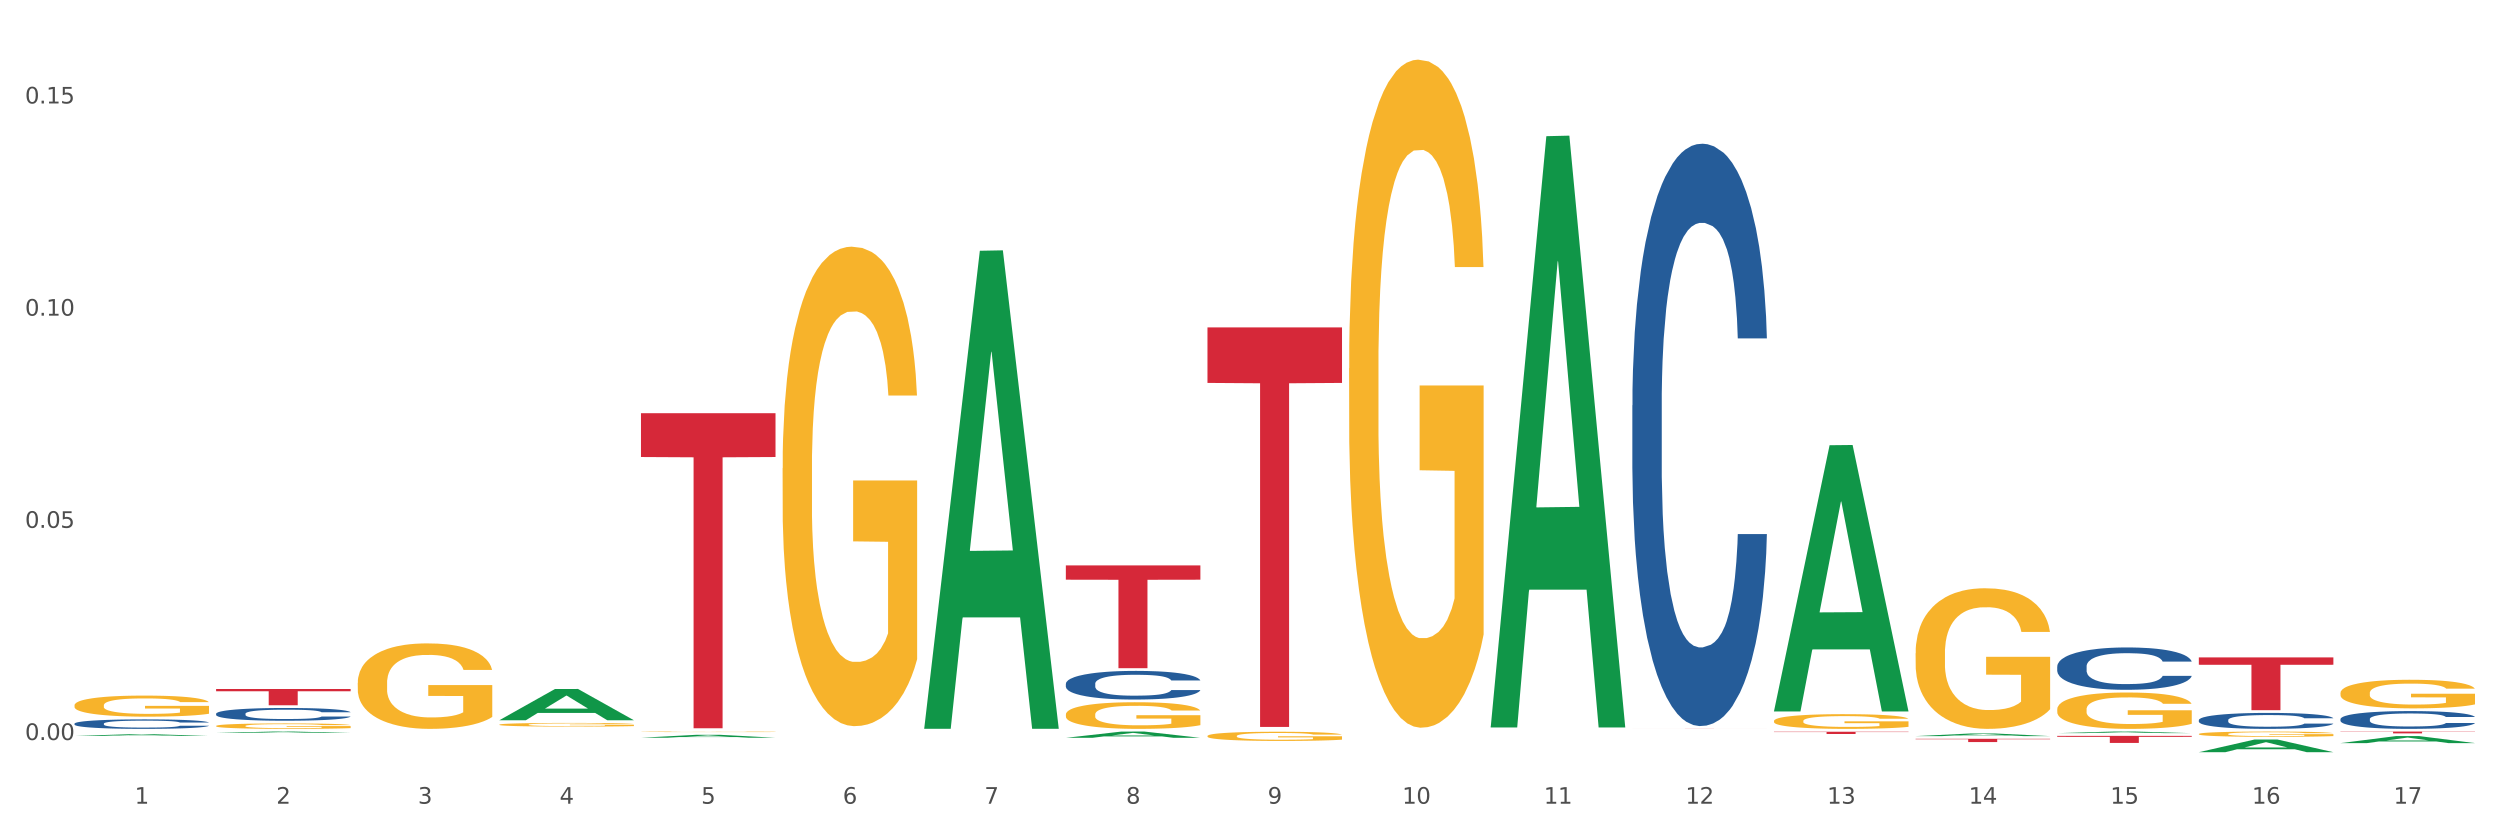 <?xml version="1.0" encoding="utf-8" standalone="no"?>
<!DOCTYPE svg PUBLIC "-//W3C//DTD SVG 1.1//EN"
  "http://www.w3.org/Graphics/SVG/1.1/DTD/svg11.dtd">
<svg xmlns:xlink="http://www.w3.org/1999/xlink" width="1080pt" height="360pt" viewBox="0 0 1080 360" xmlns="http://www.w3.org/2000/svg" version="1.1">
 <rect x="0" y="0" width="1080" height="360" fill="#333333" stroke="none"/>
 <defs>
  <style type="text/css">*{stroke-linejoin: round; stroke-linecap: butt}</style>
 </defs>
 <g id="figure_1">
  <g id="patch_1">
   <path d="M 0 360 
L 1080 360 
L 1080 0 
L 0 0 
z
" style="fill: #ffffff; stroke: #ffffff; stroke-linejoin: miter"/>
  </g>
  <g id="axes_1">
   <g id="matplotlib.axis_1">
    <g id="xtick_1">
     <g id="text_1">
      <!-- 1 -->
      <g style="fill: #4d4d4d" transform="translate(58.182 347.204) scale(0.096 -0.096)">
       <defs>
        <path id="DejaVuSans-31" d="M 794 531 
L 1825 531 
L 1825 4091 
L 703 3866 
L 703 4441 
L 1819 4666 
L 2450 4666 
L 2450 531 
L 3481 531 
L 3481 0 
L 794 0 
L 794 531 
z
" transform="scale(0.016)"/>
       </defs>
       <use xlink:href="#DejaVuSans-31"/>
      </g>
     </g>
    </g>
    <g id="xtick_2">
     <g id="text_2">
      <!-- 2 -->
      <g style="fill: #4d4d4d" transform="translate(119.364 347.204) scale(0.096 -0.096)">
       <defs>
        <path id="DejaVuSans-32" d="M 1228 531 
L 3431 531 
L 3431 0 
L 469 0 
L 469 531 
Q 828 903 1448 1529 
Q 2069 2156 2228 2338 
Q 2531 2678 2651 2914 
Q 2772 3150 2772 3378 
Q 2772 3750 2511 3984 
Q 2250 4219 1831 4219 
Q 1534 4219 1204 4116 
Q 875 4013 500 3803 
L 500 4441 
Q 881 4594 1212 4672 
Q 1544 4750 1819 4750 
Q 2544 4750 2975 4387 
Q 3406 4025 3406 3419 
Q 3406 3131 3298 2873 
Q 3191 2616 2906 2266 
Q 2828 2175 2409 1742 
Q 1991 1309 1228 531 
z
" transform="scale(0.016)"/>
       </defs>
       <use xlink:href="#DejaVuSans-32"/>
      </g>
     </g>
    </g>
    <g id="xtick_3">
     <g id="text_3">
      <!-- 3 -->
      <g style="fill: #4d4d4d" transform="translate(180.545 347.204) scale(0.096 -0.096)">
       <defs>
        <path id="DejaVuSans-33" d="M 2597 2516 
Q 3050 2419 3304 2112 
Q 3559 1806 3559 1356 
Q 3559 666 3084 287 
Q 2609 -91 1734 -91 
Q 1441 -91 1130 -33 
Q 819 25 488 141 
L 488 750 
Q 750 597 1062 519 
Q 1375 441 1716 441 
Q 2309 441 2620 675 
Q 2931 909 2931 1356 
Q 2931 1769 2642 2001 
Q 2353 2234 1838 2234 
L 1294 2234 
L 1294 2753 
L 1863 2753 
Q 2328 2753 2575 2939 
Q 2822 3125 2822 3475 
Q 2822 3834 2567 4026 
Q 2313 4219 1838 4219 
Q 1578 4219 1281 4162 
Q 984 4106 628 3988 
L 628 4550 
Q 988 4650 1302 4700 
Q 1616 4750 1894 4750 
Q 2613 4750 3031 4423 
Q 3450 4097 3450 3541 
Q 3450 3153 3228 2886 
Q 3006 2619 2597 2516 
z
" transform="scale(0.016)"/>
       </defs>
       <use xlink:href="#DejaVuSans-33"/>
      </g>
     </g>
    </g>
    <g id="xtick_4">
     <g id="text_4">
      <!-- 4 -->
      <g style="fill: #4d4d4d" transform="translate(241.726 347.204) scale(0.096 -0.096)">
       <defs>
        <path id="DejaVuSans-34" d="M 2419 4116 
L 825 1625 
L 2419 1625 
L 2419 4116 
z
M 2253 4666 
L 3047 4666 
L 3047 1625 
L 3713 1625 
L 3713 1100 
L 3047 1100 
L 3047 0 
L 2419 0 
L 2419 1100 
L 313 1100 
L 313 1709 
L 2253 4666 
z
" transform="scale(0.016)"/>
       </defs>
       <use xlink:href="#DejaVuSans-34"/>
      </g>
     </g>
    </g>
    <g id="xtick_5">
     <g id="text_5">
      <!-- 5 -->
      <g style="fill: #4d4d4d" transform="translate(302.908 347.204) scale(0.096 -0.096)">
       <defs>
        <path id="DejaVuSans-35" d="M 691 4666 
L 3169 4666 
L 3169 4134 
L 1269 4134 
L 1269 2991 
Q 1406 3038 1543 3061 
Q 1681 3084 1819 3084 
Q 2600 3084 3056 2656 
Q 3513 2228 3513 1497 
Q 3513 744 3044 326 
Q 2575 -91 1722 -91 
Q 1428 -91 1123 -41 
Q 819 9 494 109 
L 494 744 
Q 775 591 1075 516 
Q 1375 441 1709 441 
Q 2250 441 2565 725 
Q 2881 1009 2881 1497 
Q 2881 1984 2565 2268 
Q 2250 2553 1709 2553 
Q 1456 2553 1204 2497 
Q 953 2441 691 2322 
L 691 4666 
z
" transform="scale(0.016)"/>
       </defs>
       <use xlink:href="#DejaVuSans-35"/>
      </g>
     </g>
    </g>
    <g id="xtick_6">
     <g id="text_6">
      <!-- 6 -->
      <g style="fill: #4d4d4d" transform="translate(364.089 347.204) scale(0.096 -0.096)">
       <defs>
        <path id="DejaVuSans-36" d="M 2113 2584 
Q 1688 2584 1439 2293 
Q 1191 2003 1191 1497 
Q 1191 994 1439 701 
Q 1688 409 2113 409 
Q 2538 409 2786 701 
Q 3034 994 3034 1497 
Q 3034 2003 2786 2293 
Q 2538 2584 2113 2584 
z
M 3366 4563 
L 3366 3988 
Q 3128 4100 2886 4159 
Q 2644 4219 2406 4219 
Q 1781 4219 1451 3797 
Q 1122 3375 1075 2522 
Q 1259 2794 1537 2939 
Q 1816 3084 2150 3084 
Q 2853 3084 3261 2657 
Q 3669 2231 3669 1497 
Q 3669 778 3244 343 
Q 2819 -91 2113 -91 
Q 1303 -91 875 529 
Q 447 1150 447 2328 
Q 447 3434 972 4092 
Q 1497 4750 2381 4750 
Q 2619 4750 2861 4703 
Q 3103 4656 3366 4563 
z
" transform="scale(0.016)"/>
       </defs>
       <use xlink:href="#DejaVuSans-36"/>
      </g>
     </g>
    </g>
    <g id="xtick_7">
     <g id="text_7">
      <!-- 7 -->
      <g style="fill: #4d4d4d" transform="translate(425.271 347.204) scale(0.096 -0.096)">
       <defs>
        <path id="DejaVuSans-37" d="M 525 4666 
L 3525 4666 
L 3525 4397 
L 1831 0 
L 1172 0 
L 2766 4134 
L 525 4134 
L 525 4666 
z
" transform="scale(0.016)"/>
       </defs>
       <use xlink:href="#DejaVuSans-37"/>
      </g>
     </g>
    </g>
    <g id="xtick_8">
     <g id="text_8">
      <!-- 8 -->
      <g style="fill: #4d4d4d" transform="translate(486.452 347.204) scale(0.096 -0.096)">
       <defs>
        <path id="DejaVuSans-38" d="M 2034 2216 
Q 1584 2216 1326 1975 
Q 1069 1734 1069 1313 
Q 1069 891 1326 650 
Q 1584 409 2034 409 
Q 2484 409 2743 651 
Q 3003 894 3003 1313 
Q 3003 1734 2745 1975 
Q 2488 2216 2034 2216 
z
M 1403 2484 
Q 997 2584 770 2862 
Q 544 3141 544 3541 
Q 544 4100 942 4425 
Q 1341 4750 2034 4750 
Q 2731 4750 3128 4425 
Q 3525 4100 3525 3541 
Q 3525 3141 3298 2862 
Q 3072 2584 2669 2484 
Q 3125 2378 3379 2068 
Q 3634 1759 3634 1313 
Q 3634 634 3220 271 
Q 2806 -91 2034 -91 
Q 1263 -91 848 271 
Q 434 634 434 1313 
Q 434 1759 690 2068 
Q 947 2378 1403 2484 
z
M 1172 3481 
Q 1172 3119 1398 2916 
Q 1625 2713 2034 2713 
Q 2441 2713 2670 2916 
Q 2900 3119 2900 3481 
Q 2900 3844 2670 4047 
Q 2441 4250 2034 4250 
Q 1625 4250 1398 4047 
Q 1172 3844 1172 3481 
z
" transform="scale(0.016)"/>
       </defs>
       <use xlink:href="#DejaVuSans-38"/>
      </g>
     </g>
    </g>
    <g id="xtick_9">
     <g id="text_9">
      <!-- 9 -->
      <g style="fill: #4d4d4d" transform="translate(547.634 347.204) scale(0.096 -0.096)">
       <defs>
        <path id="DejaVuSans-39" d="M 703 97 
L 703 672 
Q 941 559 1184 500 
Q 1428 441 1663 441 
Q 2288 441 2617 861 
Q 2947 1281 2994 2138 
Q 2813 1869 2534 1725 
Q 2256 1581 1919 1581 
Q 1219 1581 811 2004 
Q 403 2428 403 3163 
Q 403 3881 828 4315 
Q 1253 4750 1959 4750 
Q 2769 4750 3195 4129 
Q 3622 3509 3622 2328 
Q 3622 1225 3098 567 
Q 2575 -91 1691 -91 
Q 1453 -91 1209 -44 
Q 966 3 703 97 
z
M 1959 2075 
Q 2384 2075 2632 2365 
Q 2881 2656 2881 3163 
Q 2881 3666 2632 3958 
Q 2384 4250 1959 4250 
Q 1534 4250 1286 3958 
Q 1038 3666 1038 3163 
Q 1038 2656 1286 2365 
Q 1534 2075 1959 2075 
z
" transform="scale(0.016)"/>
       </defs>
       <use xlink:href="#DejaVuSans-39"/>
      </g>
     </g>
    </g>
    <g id="xtick_10">
     <g id="text_10">
      <!-- 10 -->
      <g style="fill: #4d4d4d" transform="translate(605.761 347.204) scale(0.096 -0.096)">
       <defs>
        <path id="DejaVuSans-30" d="M 2034 4250 
Q 1547 4250 1301 3770 
Q 1056 3291 1056 2328 
Q 1056 1369 1301 889 
Q 1547 409 2034 409 
Q 2525 409 2770 889 
Q 3016 1369 3016 2328 
Q 3016 3291 2770 3770 
Q 2525 4250 2034 4250 
z
M 2034 4750 
Q 2819 4750 3233 4129 
Q 3647 3509 3647 2328 
Q 3647 1150 3233 529 
Q 2819 -91 2034 -91 
Q 1250 -91 836 529 
Q 422 1150 422 2328 
Q 422 3509 836 4129 
Q 1250 4750 2034 4750 
z
" transform="scale(0.016)"/>
       </defs>
       <use xlink:href="#DejaVuSans-31"/>
       <use xlink:href="#DejaVuSans-30" transform="translate(63.623 0)"/>
      </g>
     </g>
    </g>
    <g id="xtick_11">
     <g id="text_11">
      <!-- 11 -->
      <g style="fill: #4d4d4d" transform="translate(666.942 347.204) scale(0.096 -0.096)">
       <use xlink:href="#DejaVuSans-31"/>
       <use xlink:href="#DejaVuSans-31" transform="translate(63.623 0)"/>
      </g>
     </g>
    </g>
    <g id="xtick_12">
     <g id="text_12">
      <!-- 12 -->
      <g style="fill: #4d4d4d" transform="translate(728.124 347.204) scale(0.096 -0.096)">
       <use xlink:href="#DejaVuSans-31"/>
       <use xlink:href="#DejaVuSans-32" transform="translate(63.623 0)"/>
      </g>
     </g>
    </g>
    <g id="xtick_13">
     <g id="text_13">
      <!-- 13 -->
      <g style="fill: #4d4d4d" transform="translate(789.305 347.204) scale(0.096 -0.096)">
       <use xlink:href="#DejaVuSans-31"/>
       <use xlink:href="#DejaVuSans-33" transform="translate(63.623 0)"/>
      </g>
     </g>
    </g>
    <g id="xtick_14">
     <g id="text_14">
      <!-- 14 -->
      <g style="fill: #4d4d4d" transform="translate(850.487 347.204) scale(0.096 -0.096)">
       <use xlink:href="#DejaVuSans-31"/>
       <use xlink:href="#DejaVuSans-34" transform="translate(63.623 0)"/>
      </g>
     </g>
    </g>
    <g id="xtick_15">
     <g id="text_15">
      <!-- 15 -->
      <g style="fill: #4d4d4d" transform="translate(911.668 347.204) scale(0.096 -0.096)">
       <use xlink:href="#DejaVuSans-31"/>
       <use xlink:href="#DejaVuSans-35" transform="translate(63.623 0)"/>
      </g>
     </g>
    </g>
    <g id="xtick_16">
     <g id="text_16">
      <!-- 16 -->
      <g style="fill: #4d4d4d" transform="translate(972.849 347.204) scale(0.096 -0.096)">
       <use xlink:href="#DejaVuSans-31"/>
       <use xlink:href="#DejaVuSans-36" transform="translate(63.623 0)"/>
      </g>
     </g>
    </g>
    <g id="xtick_17">
     <g id="text_17">
      <!-- 17 -->
      <g style="fill: #4d4d4d" transform="translate(1034.031 347.204) scale(0.096 -0.096)">
       <use xlink:href="#DejaVuSans-31"/>
       <use xlink:href="#DejaVuSans-37" transform="translate(63.623 0)"/>
      </g>
     </g>
    </g>
    <g id="xtick_18"/>
    <g id="xtick_19"/>
    <g id="xtick_20"/>
    <g id="xtick_21"/>
    <g id="xtick_22"/>
    <g id="xtick_23"/>
    <g id="xtick_24"/>
    <g id="xtick_25"/>
    <g id="xtick_26"/>
    <g id="xtick_27"/>
    <g id="xtick_28"/>
    <g id="xtick_29"/>
    <g id="xtick_30"/>
    <g id="xtick_31"/>
    <g id="xtick_32"/>
    <g id="xtick_33"/>
   </g>
   <g id="matplotlib.axis_2">
    <g id="ytick_1">
     <g id="text_18">
      <!-- 0.00 -->
      <g style="fill: #4d4d4d" transform="translate(10.8 319.682) scale(0.096 -0.096)">
       <defs>
        <path id="DejaVuSans-2e" d="M 684 794 
L 1344 794 
L 1344 0 
L 684 0 
L 684 794 
z
" transform="scale(0.016)"/>
       </defs>
       <use xlink:href="#DejaVuSans-30"/>
       <use xlink:href="#DejaVuSans-2e" transform="translate(63.623 0)"/>
       <use xlink:href="#DejaVuSans-30" transform="translate(95.41 0)"/>
       <use xlink:href="#DejaVuSans-30" transform="translate(159.033 0)"/>
      </g>
     </g>
    </g>
    <g id="ytick_2">
     <g id="text_19">
      <!-- 0.05 -->
      <g style="fill: #4d4d4d" transform="translate(10.8 228.025) scale(0.096 -0.096)">
       <use xlink:href="#DejaVuSans-30"/>
       <use xlink:href="#DejaVuSans-2e" transform="translate(63.623 0)"/>
       <use xlink:href="#DejaVuSans-30" transform="translate(95.41 0)"/>
       <use xlink:href="#DejaVuSans-35" transform="translate(159.033 0)"/>
      </g>
     </g>
    </g>
    <g id="ytick_3">
     <g id="text_20">
      <!-- 0.10 -->
      <g style="fill: #4d4d4d" transform="translate(10.8 136.367) scale(0.096 -0.096)">
       <use xlink:href="#DejaVuSans-30"/>
       <use xlink:href="#DejaVuSans-2e" transform="translate(63.623 0)"/>
       <use xlink:href="#DejaVuSans-31" transform="translate(95.41 0)"/>
       <use xlink:href="#DejaVuSans-30" transform="translate(159.033 0)"/>
      </g>
     </g>
    </g>
    <g id="ytick_4">
     <g id="text_21">
      <!-- 0.15 -->
      <g style="fill: #4d4d4d" transform="translate(10.8 44.709) scale(0.096 -0.096)">
       <use xlink:href="#DejaVuSans-30"/>
       <use xlink:href="#DejaVuSans-2e" transform="translate(63.623 0)"/>
       <use xlink:href="#DejaVuSans-31" transform="translate(95.41 0)"/>
       <use xlink:href="#DejaVuSans-35" transform="translate(159.033 0)"/>
      </g>
     </g>
    </g>
    <g id="ytick_5"/>
    <g id="ytick_6"/>
    <g id="ytick_7"/>
   </g>
   <g id="PolyCollection_1">
    <path d="M 32.175 317.933 
L 32.235 317.933 
L 56.203 317.169 
L 66.15 317.168 
L 90.297 317.935 
L 78.793 317.935 
L 73.58 317.756 
L 48.833 317.756 
L 48.653 317.759 
L 43.62 317.935 
L 32.175 317.935 
L 32.175 317.933 
L 51.949 317.65 
L 70.464 317.649 
L 61.296 317.332 
L 61.176 317.33 
L 61.056 317.332 
L 51.889 317.649 
L 51.949 317.65 
L 32.175 317.933 
z
" clip-path="url(#p87231afa18)" style="fill: #109648"/>
    <path d="M 93.356 316.654 
L 93.416 316.653 
L 117.384 316.036 
L 127.331 316.035 
L 151.479 316.655 
L 139.974 316.655 
L 134.761 316.511 
L 110.014 316.511 
L 109.834 316.513 
L 104.801 316.655 
L 93.356 316.655 
L 93.356 316.654 
L 113.13 316.425 
L 131.645 316.424 
L 122.478 316.167 
L 122.358 316.166 
L 122.238 316.168 
L 113.07 316.424 
L 113.13 316.425 
L 93.356 316.654 
z
" clip-path="url(#p87231afa18)" style="fill: #109648"/>
    <path d="M 521.626 141.433 
L 579.749 141.433 
L 579.749 165.417 
L 556.885 165.579 
L 556.885 314.023 
L 544.352 314.023 
L 544.352 165.579 
L 521.626 165.417 
L 521.626 141.595 
L 521.626 141.433 
z
" clip-path="url(#p87231afa18)" style="fill: #d62839"/>
    <path d="M 888.715 317.884 
L 946.837 317.884 
L 946.837 318.311 
L 923.974 318.314 
L 923.974 320.961 
L 911.44 320.961 
L 911.44 318.314 
L 888.715 318.311 
L 888.715 317.887 
L 888.715 317.884 
z
" clip-path="url(#p87231afa18)" style="fill: #d62839"/>
    <path d="M 705.171 314.832 
L 763.293 314.832 
L 763.293 314.838 
L 740.43 314.838 
L 740.43 314.874 
L 727.896 314.874 
L 727.896 314.838 
L 705.171 314.838 
L 705.171 314.832 
L 705.171 314.832 
z
" clip-path="url(#p87231afa18)" style="fill: #d62839"/>
    <path d="M 766.352 316.119 
L 824.474 316.119 
L 824.474 316.253 
L 801.611 316.254 
L 801.611 317.083 
L 789.078 317.083 
L 789.078 316.254 
L 766.352 316.253 
L 766.352 316.12 
L 766.352 316.119 
z
" clip-path="url(#p87231afa18)" style="fill: #d62839"/>
    <path d="M 827.533 319.162 
L 885.656 319.162 
L 885.656 319.36 
L 862.792 319.361 
L 862.792 320.584 
L 850.259 320.584 
L 850.259 319.361 
L 827.533 319.36 
L 827.533 319.164 
L 827.533 319.162 
z
" clip-path="url(#p87231afa18)" style="fill: #d62839"/>
    <path d="M 888.715 316.721 
L 888.775 316.721 
L 912.743 316.036 
L 922.689 316.035 
L 946.837 316.723 
L 935.333 316.723 
L 930.12 316.563 
L 905.373 316.563 
L 905.193 316.565 
L 900.16 316.723 
L 888.715 316.723 
L 888.715 316.721 
L 908.488 316.467 
L 927.004 316.466 
L 917.836 316.182 
L 917.716 316.18 
L 917.596 316.182 
L 908.428 316.466 
L 908.488 316.467 
L 888.715 316.721 
z
" clip-path="url(#p87231afa18)" style="fill: #109648"/>
    <path d="M 215.719 311.12 
L 215.779 311.108 
L 239.747 297.644 
L 249.694 297.632 
L 273.842 311.146 
L 262.337 311.146 
L 257.124 307.999 
L 232.377 307.999 
L 232.197 308.05 
L 227.164 311.146 
L 215.719 311.146 
L 215.719 311.12 
L 235.493 306.121 
L 254.008 306.108 
L 244.84 300.512 
L 244.72 300.487 
L 244.601 300.525 
L 235.433 306.108 
L 235.493 306.121 
L 215.719 311.12 
z
" clip-path="url(#p87231afa18)" style="fill: #109648"/>
    <path d="M 276.901 318.703 
L 276.961 318.702 
L 300.929 317.425 
L 310.875 317.424 
L 335.023 318.705 
L 323.518 318.705 
L 318.305 318.407 
L 293.558 318.407 
L 293.379 318.412 
L 288.345 318.705 
L 276.901 318.705 
L 276.901 318.703 
L 296.674 318.229 
L 315.19 318.228 
L 306.022 317.697 
L 305.902 317.695 
L 305.782 317.698 
L 296.614 318.228 
L 296.674 318.229 
L 276.901 318.703 
z
" clip-path="url(#p87231afa18)" style="fill: #109648"/>
    <path d="M 399.263 314.464 
L 399.323 314.269 
L 423.291 108.333 
L 433.238 108.138 
L 457.386 314.852 
L 445.881 314.852 
L 440.668 266.716 
L 415.921 266.716 
L 415.741 267.492 
L 410.708 314.852 
L 399.263 314.852 
L 399.263 314.464 
L 419.037 237.989 
L 437.552 237.795 
L 428.385 152.199 
L 428.265 151.81 
L 428.145 152.393 
L 418.977 237.795 
L 419.037 237.989 
L 399.263 314.464 
z
" clip-path="url(#p87231afa18)" style="fill: #109648"/>
    <path d="M 460.445 318.737 
L 460.505 318.734 
L 484.473 316.038 
L 494.42 316.035 
L 518.567 318.742 
L 507.063 318.742 
L 501.85 318.111 
L 477.103 318.111 
L 476.923 318.122 
L 471.89 318.742 
L 460.445 318.742 
L 460.445 318.737 
L 480.218 317.735 
L 498.734 317.733 
L 489.566 316.612 
L 489.446 316.607 
L 489.326 316.614 
L 480.159 317.733 
L 480.218 317.735 
L 460.445 318.737 
z
" clip-path="url(#p87231afa18)" style="fill: #109648"/>
    <path d="M 766.352 307.139 
L 766.412 307.031 
L 790.38 192.339 
L 800.327 192.231 
L 824.474 307.355 
L 812.97 307.355 
L 807.757 280.547 
L 783.01 280.547 
L 782.83 280.98 
L 777.797 307.355 
L 766.352 307.355 
L 766.352 307.139 
L 786.126 264.549 
L 804.641 264.441 
L 795.473 216.769 
L 795.353 216.553 
L 795.233 216.877 
L 786.066 264.441 
L 786.126 264.549 
L 766.352 307.139 
z
" clip-path="url(#p87231afa18)" style="fill: #109648"/>
    <path d="M 643.989 313.782 
L 644.049 313.542 
L 668.017 58.834 
L 677.964 58.594 
L 702.112 314.262 
L 690.607 314.262 
L 685.394 254.726 
L 660.647 254.726 
L 660.467 255.686 
L 655.434 314.262 
L 643.989 314.262 
L 643.989 313.782 
L 663.763 219.197 
L 682.278 218.957 
L 673.11 113.089 
L 672.99 112.609 
L 672.871 113.329 
L 663.703 218.957 
L 663.763 219.197 
L 643.989 313.782 
z
" clip-path="url(#p87231afa18)" style="fill: #109648"/>
    <path d="M 1011.078 321.021 
L 1011.138 321.018 
L 1035.106 317.985 
L 1045.052 317.983 
L 1069.2 321.027 
L 1057.695 321.027 
L 1052.482 320.318 
L 1027.735 320.318 
L 1027.556 320.33 
L 1022.522 321.027 
L 1011.078 321.027 
L 1011.078 321.021 
L 1030.851 319.895 
L 1049.366 319.892 
L 1040.199 318.631 
L 1040.079 318.626 
L 1039.959 318.634 
L 1030.791 319.892 
L 1030.851 319.895 
L 1011.078 321.021 
z
" clip-path="url(#p87231afa18)" style="fill: #109648"/>
    <path d="M 949.896 324.939 
L 949.956 324.934 
L 973.924 319.479 
L 983.871 319.474 
L 1008.019 324.95 
L 996.514 324.95 
L 991.301 323.674 
L 966.554 323.674 
L 966.374 323.695 
L 961.341 324.95 
L 949.896 324.95 
L 949.896 324.939 
L 969.67 322.914 
L 988.185 322.908 
L 979.017 320.641 
L 978.897 320.631 
L 978.778 320.646 
L 969.61 322.908 
L 969.67 322.914 
L 949.896 324.939 
z
" clip-path="url(#p87231afa18)" style="fill: #109648"/>
    <path d="M 215.719 313.041 
L 215.788 313.039 
L 215.788 312.987 
L 215.925 312.942 
L 216.611 312.833 
L 217.641 312.744 
L 218.395 312.696 
L 219.15 312.657 
L 220.042 312.617 
L 221.14 312.577 
L 223.13 312.517 
L 224.366 312.487 
L 225.875 312.455 
L 228.62 312.409 
L 230.61 312.382 
L 232.669 312.361 
L 236.031 312.335 
L 238.227 312.323 
L 240.56 312.314 
L 243.374 312.308 
L 245.501 312.307 
L 250.167 312.311 
L 254.147 312.324 
L 256.069 312.335 
L 258.539 312.352 
L 259.843 312.364 
L 261.97 312.387 
L 264.166 312.417 
L 265.676 312.443 
L 267.94 312.493 
L 269.656 312.542 
L 271.234 312.603 
L 272.057 312.645 
L 272.675 312.684 
L 273.224 312.729 
L 273.773 312.8 
L 261.421 312.8 
L 260.941 312.749 
L 260.186 312.702 
L 259.088 312.655 
L 258.127 312.626 
L 256.48 312.59 
L 254.971 312.567 
L 253.392 312.549 
L 251.471 312.535 
L 249.961 312.527 
L 247.834 312.522 
L 243.648 312.523 
L 240.835 312.535 
L 238.913 312.549 
L 237.678 312.562 
L 236.58 312.577 
L 235.345 312.597 
L 233.904 312.628 
L 232.875 312.655 
L 231.845 312.69 
L 231.022 312.725 
L 230.267 312.765 
L 229.649 312.809 
L 229.169 312.854 
L 228.757 312.909 
L 228.414 313 
L 228.414 313.199 
L 228.551 313.244 
L 228.895 313.303 
L 229.306 313.348 
L 229.993 313.402 
L 230.61 313.438 
L 231.777 313.491 
L 233.08 313.534 
L 234.11 313.562 
L 235.139 313.585 
L 236.923 313.617 
L 238.913 313.643 
L 240.629 313.659 
L 242.962 313.673 
L 244.54 313.679 
L 245.913 313.682 
L 249.275 313.682 
L 251.677 313.678 
L 254.353 313.668 
L 256.412 313.654 
L 258.127 313.639 
L 260.049 313.612 
L 261.284 313.588 
L 261.284 313.285 
L 246.187 313.283 
L 246.187 313.082 
L 273.842 313.082 
L 273.842 313.673 
L 272.675 313.704 
L 271.371 313.731 
L 269.999 313.756 
L 267.94 313.786 
L 265.47 313.815 
L 263.274 313.836 
L 260.941 313.853 
L 258.196 313.869 
L 254.628 313.884 
L 252.432 313.889 
L 249.687 313.894 
L 246.462 313.895 
L 243.648 313.892 
L 240.903 313.885 
L 238.021 313.872 
L 235.208 313.853 
L 233.08 313.834 
L 230.953 313.811 
L 228.689 313.781 
L 226.905 313.752 
L 225.532 313.726 
L 224.022 313.692 
L 222.376 313.649 
L 221.14 313.609 
L 220.042 313.569 
L 218.876 313.517 
L 218.052 313.472 
L 217.229 313.415 
L 216.749 313.373 
L 216.2 313.308 
L 215.788 313.216 
L 215.719 313.041 
z
" clip-path="url(#p87231afa18)" style="fill: #f7b32b"/>
    <path d="M 460.445 308.682 
L 460.514 308.671 
L 460.514 308.293 
L 460.651 307.967 
L 461.337 307.179 
L 462.366 306.527 
L 463.121 306.18 
L 463.876 305.896 
L 464.768 305.612 
L 465.866 305.318 
L 467.856 304.887 
L 469.091 304.666 
L 470.601 304.435 
L 473.346 304.098 
L 475.336 303.909 
L 477.394 303.752 
L 480.757 303.562 
L 482.953 303.478 
L 485.286 303.415 
L 488.099 303.373 
L 490.227 303.363 
L 494.893 303.394 
L 498.873 303.489 
L 500.794 303.562 
L 503.265 303.688 
L 504.568 303.773 
L 506.696 303.941 
L 508.892 304.162 
L 510.401 304.351 
L 512.666 304.708 
L 514.381 305.066 
L 515.96 305.507 
L 516.783 305.812 
L 517.401 306.096 
L 517.95 306.422 
L 518.499 306.937 
L 506.147 306.937 
L 505.666 306.569 
L 504.912 306.222 
L 503.814 305.886 
L 502.853 305.675 
L 501.206 305.413 
L 499.696 305.244 
L 498.118 305.118 
L 496.197 305.013 
L 494.687 304.961 
L 492.56 304.918 
L 488.374 304.929 
L 485.56 305.013 
L 483.639 305.118 
L 482.404 305.213 
L 481.306 305.318 
L 480.071 305.465 
L 478.63 305.686 
L 477.6 305.886 
L 476.571 306.138 
L 475.747 306.39 
L 474.993 306.685 
L 474.375 307 
L 473.895 307.326 
L 473.483 307.725 
L 473.14 308.388 
L 473.14 309.828 
L 473.277 310.154 
L 473.62 310.585 
L 474.032 310.911 
L 474.718 311.3 
L 475.336 311.562 
L 476.502 311.941 
L 477.806 312.256 
L 478.835 312.456 
L 479.865 312.624 
L 481.649 312.856 
L 483.639 313.045 
L 485.354 313.16 
L 487.688 313.266 
L 489.266 313.308 
L 490.638 313.329 
L 494.001 313.329 
L 496.403 313.297 
L 499.079 313.223 
L 501.137 313.129 
L 502.853 313.013 
L 504.774 312.824 
L 506.01 312.645 
L 506.01 310.448 
L 490.913 310.438 
L 490.913 308.976 
L 518.567 308.976 
L 518.567 313.266 
L 517.401 313.486 
L 516.097 313.686 
L 514.724 313.865 
L 512.666 314.086 
L 510.195 314.296 
L 508 314.443 
L 505.666 314.569 
L 502.922 314.685 
L 499.353 314.79 
L 497.157 314.832 
L 494.413 314.863 
L 491.187 314.874 
L 488.374 314.853 
L 485.629 314.8 
L 482.747 314.706 
L 479.933 314.569 
L 477.806 314.432 
L 475.679 314.264 
L 473.414 314.043 
L 471.63 313.833 
L 470.258 313.644 
L 468.748 313.402 
L 467.101 313.087 
L 465.866 312.803 
L 464.768 312.509 
L 463.601 312.13 
L 462.778 311.804 
L 461.955 311.394 
L 461.474 311.089 
L 460.925 310.616 
L 460.514 309.954 
L 460.445 308.682 
z
" clip-path="url(#p87231afa18)" style="fill: #f7b32b"/>
    <path d="M 276.901 316.14 
L 276.969 316.14 
L 276.969 316.133 
L 277.107 316.126 
L 277.793 316.111 
L 278.822 316.098 
L 279.577 316.091 
L 280.332 316.085 
L 281.224 316.08 
L 282.322 316.074 
L 284.312 316.065 
L 285.547 316.061 
L 287.057 316.056 
L 289.801 316.05 
L 291.792 316.046 
L 293.85 316.043 
L 297.213 316.039 
L 299.408 316.037 
L 301.742 316.036 
L 304.555 316.035 
L 306.682 316.035 
L 311.349 316.036 
L 315.329 316.038 
L 317.25 316.039 
L 319.72 316.042 
L 321.024 316.043 
L 323.152 316.046 
L 325.347 316.051 
L 326.857 316.055 
L 329.122 316.062 
L 330.837 316.069 
L 332.415 316.077 
L 333.239 316.084 
L 333.856 316.089 
L 334.405 316.096 
L 334.954 316.106 
L 322.603 316.106 
L 322.122 316.098 
L 321.367 316.092 
L 320.269 316.085 
L 319.309 316.081 
L 317.662 316.076 
L 316.152 316.072 
L 314.574 316.07 
L 312.652 316.068 
L 311.143 316.067 
L 309.015 316.066 
L 304.83 316.066 
L 302.016 316.068 
L 300.095 316.07 
L 298.86 316.072 
L 297.762 316.074 
L 296.526 316.077 
L 295.085 316.081 
L 294.056 316.085 
L 293.027 316.09 
L 292.203 316.095 
L 291.448 316.101 
L 290.831 316.107 
L 290.35 316.113 
L 289.939 316.121 
L 289.596 316.134 
L 289.596 316.163 
L 289.733 316.169 
L 290.076 316.178 
L 290.488 316.184 
L 291.174 316.192 
L 291.792 316.197 
L 292.958 316.205 
L 294.262 316.211 
L 295.291 316.215 
L 296.321 316.218 
L 298.105 316.223 
L 300.095 316.227 
L 301.81 316.229 
L 304.143 316.231 
L 305.722 316.232 
L 307.094 316.232 
L 310.457 316.232 
L 312.858 316.232 
L 315.535 316.23 
L 317.593 316.228 
L 319.309 316.226 
L 321.23 316.222 
L 322.465 316.219 
L 322.465 316.175 
L 307.369 316.175 
L 307.369 316.146 
L 335.023 316.146 
L 335.023 316.231 
L 333.856 316.235 
L 332.553 316.239 
L 331.18 316.243 
L 329.122 316.247 
L 326.651 316.251 
L 324.455 316.254 
L 322.122 316.257 
L 319.377 316.259 
L 315.809 316.261 
L 313.613 316.262 
L 310.868 316.263 
L 307.643 316.263 
L 304.83 316.262 
L 302.085 316.261 
L 299.203 316.259 
L 296.389 316.257 
L 294.262 316.254 
L 292.135 316.251 
L 289.87 316.246 
L 288.086 316.242 
L 286.714 316.238 
L 285.204 316.234 
L 283.557 316.227 
L 282.322 316.222 
L 281.224 316.216 
L 280.057 316.209 
L 279.234 316.202 
L 278.41 316.194 
L 277.93 316.188 
L 277.381 316.179 
L 276.969 316.165 
L 276.901 316.14 
z
" clip-path="url(#p87231afa18)" style="fill: #f7b32b"/>
    <path d="M 338.082 202.278 
L 338.151 202.089 
L 338.151 195.279 
L 338.288 189.414 
L 338.974 175.226 
L 340.003 163.497 
L 340.758 157.255 
L 341.513 152.147 
L 342.405 147.039 
L 343.503 141.742 
L 345.493 133.986 
L 346.728 130.013 
L 348.238 125.851 
L 350.983 119.798 
L 352.973 116.393 
L 355.032 113.555 
L 358.394 110.15 
L 360.59 108.636 
L 362.923 107.501 
L 365.737 106.745 
L 367.864 106.556 
L 372.53 107.123 
L 376.51 108.826 
L 378.431 110.15 
L 380.902 112.42 
L 382.206 113.933 
L 384.333 116.96 
L 386.529 120.933 
L 388.038 124.338 
L 390.303 130.77 
L 392.019 137.202 
L 393.597 145.147 
L 394.42 150.633 
L 395.038 155.741 
L 395.587 161.606 
L 396.136 170.875 
L 383.784 170.875 
L 383.304 164.254 
L 382.549 158.011 
L 381.451 151.958 
L 380.49 148.174 
L 378.843 143.445 
L 377.334 140.418 
L 375.755 138.148 
L 373.834 136.256 
L 372.324 135.31 
L 370.197 134.554 
L 366.011 134.743 
L 363.198 136.256 
L 361.276 138.148 
L 360.041 139.85 
L 358.943 141.742 
L 357.708 144.391 
L 356.267 148.363 
L 355.237 151.958 
L 354.208 156.498 
L 353.385 161.038 
L 352.63 166.335 
L 352.012 172.01 
L 351.532 177.875 
L 351.12 185.063 
L 350.777 196.981 
L 350.777 222.899 
L 350.914 228.763 
L 351.257 236.519 
L 351.669 242.384 
L 352.355 249.383 
L 352.973 254.112 
L 354.139 260.923 
L 355.443 266.598 
L 356.473 270.192 
L 357.502 273.219 
L 359.286 277.381 
L 361.276 280.786 
L 362.992 282.867 
L 365.325 284.759 
L 366.903 285.516 
L 368.276 285.894 
L 371.638 285.894 
L 374.04 285.326 
L 376.716 284.002 
L 378.775 282.3 
L 380.49 280.219 
L 382.412 276.814 
L 383.647 273.598 
L 383.647 234.06 
L 368.55 233.871 
L 368.55 207.575 
L 396.204 207.575 
L 396.204 284.759 
L 395.038 288.732 
L 393.734 292.326 
L 392.362 295.542 
L 390.303 299.515 
L 387.833 303.298 
L 385.637 305.947 
L 383.304 308.217 
L 380.559 310.298 
L 376.99 312.189 
L 374.795 312.946 
L 372.05 313.514 
L 368.824 313.703 
L 366.011 313.324 
L 363.266 312.379 
L 360.384 310.676 
L 357.571 308.217 
L 355.443 305.757 
L 353.316 302.731 
L 351.052 298.758 
L 349.267 294.974 
L 347.895 291.569 
L 346.385 287.218 
L 344.738 281.543 
L 343.503 276.435 
L 342.405 271.138 
L 341.239 264.328 
L 340.415 258.464 
L 339.592 251.086 
L 339.111 245.6 
L 338.562 237.087 
L 338.151 225.169 
L 338.082 202.278 
z
" clip-path="url(#p87231afa18)" style="fill: #f7b32b"/>
    <path d="M 93.356 313.609 
L 93.425 313.607 
L 93.425 313.53 
L 93.562 313.463 
L 94.248 313.302 
L 95.278 313.169 
L 96.033 313.098 
L 96.787 313.04 
L 97.68 312.982 
L 98.778 312.922 
L 100.768 312.834 
L 102.003 312.789 
L 103.512 312.741 
L 106.257 312.673 
L 108.247 312.634 
L 110.306 312.602 
L 113.668 312.563 
L 115.864 312.546 
L 118.197 312.533 
L 121.011 312.525 
L 123.138 312.522 
L 127.804 312.529 
L 131.784 312.548 
L 133.706 312.563 
L 136.176 312.589 
L 137.48 312.606 
L 139.607 312.641 
L 141.803 312.686 
L 143.313 312.724 
L 145.577 312.797 
L 147.293 312.87 
L 148.871 312.96 
L 149.695 313.023 
L 150.312 313.081 
L 150.861 313.147 
L 151.41 313.253 
L 139.058 313.253 
L 138.578 313.177 
L 137.823 313.107 
L 136.725 313.038 
L 135.764 312.995 
L 134.118 312.941 
L 132.608 312.907 
L 131.03 312.881 
L 129.108 312.86 
L 127.599 312.849 
L 125.471 312.84 
L 121.285 312.842 
L 118.472 312.86 
L 116.55 312.881 
L 115.315 312.9 
L 114.217 312.922 
L 112.982 312.952 
L 111.541 312.997 
L 110.512 313.038 
L 109.482 313.089 
L 108.659 313.141 
L 107.904 313.201 
L 107.287 313.265 
L 106.806 313.332 
L 106.394 313.414 
L 106.051 313.549 
L 106.051 313.843 
L 106.189 313.91 
L 106.532 313.998 
L 106.943 314.064 
L 107.63 314.144 
L 108.247 314.197 
L 109.414 314.275 
L 110.718 314.339 
L 111.747 314.38 
L 112.776 314.414 
L 114.56 314.462 
L 116.55 314.5 
L 118.266 314.524 
L 120.599 314.545 
L 122.177 314.554 
L 123.55 314.558 
L 126.912 314.558 
L 129.314 314.552 
L 131.99 314.537 
L 134.049 314.517 
L 135.764 314.494 
L 137.686 314.455 
L 138.921 314.419 
L 138.921 313.97 
L 123.824 313.968 
L 123.824 313.669 
L 151.479 313.669 
L 151.479 314.545 
L 150.312 314.59 
L 149.008 314.631 
L 147.636 314.668 
L 145.577 314.713 
L 143.107 314.756 
L 140.911 314.786 
L 138.578 314.812 
L 135.833 314.835 
L 132.265 314.857 
L 130.069 314.865 
L 127.324 314.872 
L 124.099 314.874 
L 121.285 314.87 
L 118.54 314.859 
L 115.658 314.84 
L 112.845 314.812 
L 110.718 314.784 
L 108.59 314.749 
L 106.326 314.704 
L 104.542 314.661 
L 103.169 314.623 
L 101.66 314.573 
L 100.013 314.509 
L 98.778 314.451 
L 97.68 314.391 
L 96.513 314.313 
L 95.69 314.247 
L 94.866 314.163 
L 94.386 314.101 
L 93.837 314.004 
L 93.425 313.869 
L 93.356 313.609 
z
" clip-path="url(#p87231afa18)" style="fill: #f7b32b"/>
    <path d="M 154.538 295.009 
L 154.606 294.975 
L 154.606 293.761 
L 154.744 292.715 
L 155.43 290.186 
L 156.459 288.095 
L 157.214 286.982 
L 157.969 286.071 
L 158.861 285.161 
L 159.959 284.216 
L 161.949 282.834 
L 163.184 282.125 
L 164.694 281.383 
L 167.439 280.304 
L 169.429 279.697 
L 171.487 279.191 
L 174.85 278.584 
L 177.046 278.314 
L 179.379 278.112 
L 182.192 277.977 
L 184.32 277.943 
L 188.986 278.044 
L 192.966 278.348 
L 194.887 278.584 
L 197.358 278.989 
L 198.661 279.259 
L 200.789 279.798 
L 202.985 280.506 
L 204.494 281.113 
L 206.759 282.26 
L 208.474 283.407 
L 210.053 284.823 
L 210.876 285.802 
L 211.494 286.712 
L 212.043 287.758 
L 212.592 289.41 
L 200.24 289.41 
L 199.759 288.23 
L 199.005 287.117 
L 197.907 286.038 
L 196.946 285.363 
L 195.299 284.52 
L 193.789 283.98 
L 192.211 283.576 
L 190.29 283.238 
L 188.78 283.07 
L 186.653 282.935 
L 182.467 282.968 
L 179.653 283.238 
L 177.732 283.576 
L 176.497 283.879 
L 175.399 284.216 
L 174.164 284.689 
L 172.723 285.397 
L 171.693 286.038 
L 170.664 286.847 
L 169.84 287.656 
L 169.086 288.601 
L 168.468 289.613 
L 167.988 290.658 
L 167.576 291.94 
L 167.233 294.065 
L 167.233 298.685 
L 167.37 299.731 
L 167.713 301.113 
L 168.125 302.159 
L 168.811 303.407 
L 169.429 304.25 
L 170.595 305.464 
L 171.899 306.476 
L 172.928 307.117 
L 173.958 307.656 
L 175.742 308.398 
L 177.732 309.006 
L 179.447 309.376 
L 181.781 309.714 
L 183.359 309.849 
L 184.731 309.916 
L 188.094 309.916 
L 190.495 309.815 
L 193.172 309.579 
L 195.23 309.275 
L 196.946 308.904 
L 198.867 308.297 
L 200.102 307.724 
L 200.102 300.675 
L 185.006 300.641 
L 185.006 295.953 
L 212.66 295.953 
L 212.66 309.714 
L 211.494 310.422 
L 210.19 311.063 
L 208.817 311.636 
L 206.759 312.344 
L 204.288 313.019 
L 202.092 313.491 
L 199.759 313.896 
L 197.014 314.267 
L 193.446 314.604 
L 191.25 314.739 
L 188.505 314.84 
L 185.28 314.874 
L 182.467 314.806 
L 179.722 314.638 
L 176.84 314.334 
L 174.026 313.896 
L 171.899 313.457 
L 169.772 312.918 
L 167.507 312.21 
L 165.723 311.535 
L 164.351 310.928 
L 162.841 310.152 
L 161.194 309.14 
L 159.959 308.23 
L 158.861 307.285 
L 157.694 306.071 
L 156.871 305.026 
L 156.048 303.71 
L 155.567 302.732 
L 155.018 301.215 
L 154.606 299.09 
L 154.538 295.009 
z
" clip-path="url(#p87231afa18)" style="fill: #f7b32b"/>
    <path d="M 32.175 304.703 
L 32.244 304.695 
L 32.244 304.395 
L 32.381 304.137 
L 33.067 303.513 
L 34.096 302.997 
L 34.851 302.722 
L 35.606 302.498 
L 36.498 302.273 
L 37.596 302.04 
L 39.586 301.699 
L 40.821 301.524 
L 42.331 301.341 
L 45.076 301.075 
L 47.066 300.925 
L 49.124 300.8 
L 52.487 300.65 
L 54.683 300.584 
L 57.016 300.534 
L 59.829 300.5 
L 61.957 300.492 
L 66.623 300.517 
L 70.603 300.592 
L 72.524 300.65 
L 74.995 300.75 
L 76.299 300.817 
L 78.426 300.95 
L 80.622 301.124 
L 82.131 301.274 
L 84.396 301.557 
L 86.111 301.84 
L 87.69 302.19 
L 88.513 302.431 
L 89.131 302.656 
L 89.68 302.914 
L 90.229 303.321 
L 77.877 303.321 
L 77.397 303.03 
L 76.642 302.756 
L 75.544 302.489 
L 74.583 302.323 
L 72.936 302.115 
L 71.426 301.982 
L 69.848 301.882 
L 67.927 301.799 
L 66.417 301.757 
L 64.29 301.724 
L 60.104 301.732 
L 57.29 301.799 
L 55.369 301.882 
L 54.134 301.957 
L 53.036 302.04 
L 51.801 302.156 
L 50.36 302.331 
L 49.33 302.489 
L 48.301 302.689 
L 47.478 302.889 
L 46.723 303.122 
L 46.105 303.371 
L 45.625 303.629 
L 45.213 303.946 
L 44.87 304.47 
L 44.87 305.61 
L 45.007 305.868 
L 45.35 306.209 
L 45.762 306.467 
L 46.448 306.775 
L 47.066 306.983 
L 48.232 307.283 
L 49.536 307.532 
L 50.566 307.69 
L 51.595 307.823 
L 53.379 308.007 
L 55.369 308.156 
L 57.085 308.248 
L 59.418 308.331 
L 60.996 308.364 
L 62.368 308.381 
L 65.731 308.381 
L 68.133 308.356 
L 70.809 308.298 
L 72.868 308.223 
L 74.583 308.131 
L 76.504 307.982 
L 77.74 307.84 
L 77.74 306.101 
L 62.643 306.093 
L 62.643 304.936 
L 90.297 304.936 
L 90.297 308.331 
L 89.131 308.506 
L 87.827 308.664 
L 86.455 308.805 
L 84.396 308.98 
L 81.926 309.147 
L 79.73 309.263 
L 77.397 309.363 
L 74.652 309.455 
L 71.083 309.538 
L 68.887 309.571 
L 66.143 309.596 
L 62.917 309.604 
L 60.104 309.588 
L 57.359 309.546 
L 54.477 309.471 
L 51.663 309.363 
L 49.536 309.255 
L 47.409 309.122 
L 45.144 308.947 
L 43.36 308.78 
L 41.988 308.631 
L 40.478 308.439 
L 38.831 308.19 
L 37.596 307.965 
L 36.498 307.732 
L 35.332 307.432 
L 34.508 307.174 
L 33.685 306.85 
L 33.204 306.609 
L 32.655 306.234 
L 32.244 305.71 
L 32.175 304.703 
z
" clip-path="url(#p87231afa18)" style="fill: #f7b32b"/>
    <path d="M 827.533 317.999 
L 827.593 317.998 
L 851.561 316.846 
L 861.508 316.845 
L 885.656 318.001 
L 874.151 318.001 
L 868.938 317.732 
L 844.191 317.732 
L 844.011 317.736 
L 838.978 318.001 
L 827.533 318.001 
L 827.533 317.999 
L 847.307 317.571 
L 865.822 317.57 
L 856.654 317.091 
L 856.535 317.089 
L 856.415 317.092 
L 847.247 317.57 
L 847.307 317.571 
L 827.533 317.999 
z
" clip-path="url(#p87231afa18)" style="fill: #109648"/>
    <path d="M 460.445 244.254 
L 518.567 244.254 
L 518.567 250.426 
L 495.704 250.468 
L 495.704 288.666 
L 483.17 288.666 
L 483.17 250.468 
L 460.445 250.426 
L 460.445 244.296 
L 460.445 244.254 
z
" clip-path="url(#p87231afa18)" style="fill: #d62839"/>
    <path d="M 1011.078 299.371 
L 1011.146 299.36 
L 1011.146 298.954 
L 1011.284 298.603 
L 1011.97 297.757 
L 1012.999 297.056 
L 1013.754 296.684 
L 1014.509 296.379 
L 1015.401 296.074 
L 1016.499 295.758 
L 1018.489 295.295 
L 1019.724 295.058 
L 1021.234 294.809 
L 1023.978 294.448 
L 1025.969 294.244 
L 1028.027 294.075 
L 1031.39 293.872 
L 1033.585 293.781 
L 1035.919 293.714 
L 1038.732 293.669 
L 1040.859 293.657 
L 1045.526 293.691 
L 1049.506 293.793 
L 1051.427 293.872 
L 1053.897 294.007 
L 1055.201 294.098 
L 1057.328 294.278 
L 1059.524 294.516 
L 1061.034 294.719 
L 1063.299 295.103 
L 1065.014 295.487 
L 1066.592 295.961 
L 1067.416 296.288 
L 1068.033 296.593 
L 1068.582 296.943 
L 1069.131 297.497 
L 1056.78 297.497 
L 1056.299 297.102 
L 1055.544 296.729 
L 1054.446 296.368 
L 1053.486 296.142 
L 1051.839 295.859 
L 1050.329 295.679 
L 1048.751 295.543 
L 1046.829 295.43 
L 1045.32 295.374 
L 1043.192 295.329 
L 1039.007 295.34 
L 1036.193 295.43 
L 1034.272 295.543 
L 1033.037 295.645 
L 1031.939 295.758 
L 1030.703 295.916 
L 1029.262 296.153 
L 1028.233 296.368 
L 1027.204 296.639 
L 1026.38 296.91 
L 1025.625 297.226 
L 1025.008 297.565 
L 1024.527 297.915 
L 1024.116 298.344 
L 1023.773 299.055 
L 1023.773 300.602 
L 1023.91 300.952 
L 1024.253 301.415 
L 1024.665 301.765 
L 1025.351 302.183 
L 1025.969 302.466 
L 1027.135 302.872 
L 1028.439 303.211 
L 1029.468 303.426 
L 1030.498 303.606 
L 1032.282 303.855 
L 1034.272 304.058 
L 1035.987 304.182 
L 1038.32 304.295 
L 1039.899 304.34 
L 1041.271 304.363 
L 1044.634 304.363 
L 1047.035 304.329 
L 1049.712 304.25 
L 1051.77 304.148 
L 1053.486 304.024 
L 1055.407 303.821 
L 1056.642 303.629 
L 1056.642 301.269 
L 1041.546 301.257 
L 1041.546 299.688 
L 1069.2 299.688 
L 1069.2 304.295 
L 1068.033 304.532 
L 1066.73 304.747 
L 1065.357 304.939 
L 1063.299 305.176 
L 1060.828 305.402 
L 1058.632 305.56 
L 1056.299 305.695 
L 1053.554 305.82 
L 1049.986 305.933 
L 1047.79 305.978 
L 1045.045 306.012 
L 1041.82 306.023 
L 1039.007 306 
L 1036.262 305.944 
L 1033.38 305.842 
L 1030.566 305.695 
L 1028.439 305.549 
L 1026.312 305.368 
L 1024.047 305.131 
L 1022.263 304.905 
L 1020.891 304.702 
L 1019.381 304.442 
L 1017.734 304.103 
L 1016.499 303.798 
L 1015.401 303.482 
L 1014.234 303.075 
L 1013.411 302.725 
L 1012.587 302.285 
L 1012.107 301.957 
L 1011.558 301.449 
L 1011.146 300.738 
L 1011.078 299.371 
z
" clip-path="url(#p87231afa18)" style="fill: #f7b32b"/>
    <path d="M 949.896 317.088 
L 949.965 317.086 
L 949.965 317.011 
L 950.102 316.946 
L 950.788 316.79 
L 951.818 316.661 
L 952.572 316.593 
L 953.327 316.536 
L 954.219 316.48 
L 955.317 316.422 
L 957.307 316.337 
L 958.543 316.293 
L 960.052 316.247 
L 962.797 316.181 
L 964.787 316.143 
L 966.846 316.112 
L 970.208 316.075 
L 972.404 316.058 
L 974.737 316.045 
L 977.551 316.037 
L 979.678 316.035 
L 984.344 316.041 
L 988.324 316.06 
L 990.246 316.075 
L 992.716 316.1 
L 994.02 316.116 
L 996.147 316.149 
L 998.343 316.193 
L 999.853 316.231 
L 1002.117 316.301 
L 1003.833 316.372 
L 1005.411 316.459 
L 1006.234 316.52 
L 1006.852 316.576 
L 1007.401 316.64 
L 1007.95 316.742 
L 995.598 316.742 
L 995.118 316.67 
L 994.363 316.601 
L 993.265 316.534 
L 992.304 316.493 
L 990.657 316.441 
L 989.148 316.407 
L 987.569 316.382 
L 985.648 316.362 
L 984.138 316.351 
L 982.011 316.343 
L 977.825 316.345 
L 975.012 316.362 
L 973.09 316.382 
L 971.855 316.401 
L 970.757 316.422 
L 969.522 316.451 
L 968.081 316.495 
L 967.052 316.534 
L 966.022 316.584 
L 965.199 316.634 
L 964.444 316.692 
L 963.826 316.755 
L 963.346 316.819 
L 962.934 316.898 
L 962.591 317.029 
L 962.591 317.314 
L 962.728 317.379 
L 963.072 317.464 
L 963.483 317.529 
L 964.169 317.606 
L 964.787 317.658 
L 965.954 317.732 
L 967.257 317.795 
L 968.287 317.834 
L 969.316 317.868 
L 971.1 317.913 
L 973.09 317.951 
L 974.806 317.974 
L 977.139 317.995 
L 978.717 318.003 
L 980.09 318.007 
L 983.452 318.007 
L 985.854 318.001 
L 988.53 317.986 
L 990.589 317.968 
L 992.304 317.945 
L 994.226 317.907 
L 995.461 317.872 
L 995.461 317.437 
L 980.364 317.435 
L 980.364 317.146 
L 1008.019 317.146 
L 1008.019 317.995 
L 1006.852 318.038 
L 1005.548 318.078 
L 1004.176 318.113 
L 1002.117 318.157 
L 999.647 318.198 
L 997.451 318.228 
L 995.118 318.252 
L 992.373 318.275 
L 988.805 318.296 
L 986.609 318.305 
L 983.864 318.311 
L 980.639 318.313 
L 977.825 318.309 
L 975.08 318.298 
L 972.198 318.28 
L 969.385 318.252 
L 967.257 318.225 
L 965.13 318.192 
L 962.866 318.148 
L 961.082 318.107 
L 959.709 318.069 
L 958.199 318.022 
L 956.553 317.959 
L 955.317 317.903 
L 954.219 317.845 
L 953.053 317.77 
L 952.229 317.705 
L 951.406 317.624 
L 950.926 317.564 
L 950.377 317.47 
L 949.965 317.339 
L 949.896 317.088 
z
" clip-path="url(#p87231afa18)" style="fill: #f7b32b"/>
    <path d="M 888.715 306.423 
L 888.783 306.408 
L 888.783 305.892 
L 888.921 305.447 
L 889.607 304.371 
L 890.636 303.481 
L 891.391 303.008 
L 892.146 302.62 
L 893.038 302.233 
L 894.136 301.831 
L 896.126 301.243 
L 897.361 300.942 
L 898.871 300.626 
L 901.616 300.167 
L 903.606 299.909 
L 905.664 299.693 
L 909.027 299.435 
L 911.223 299.32 
L 913.556 299.234 
L 916.369 299.177 
L 918.497 299.162 
L 923.163 299.205 
L 927.143 299.335 
L 929.064 299.435 
L 931.535 299.607 
L 932.838 299.722 
L 934.966 299.952 
L 937.162 300.253 
L 938.671 300.511 
L 940.936 300.999 
L 942.651 301.487 
L 944.23 302.089 
L 945.053 302.506 
L 945.671 302.893 
L 946.22 303.338 
L 946.769 304.041 
L 934.417 304.041 
L 933.936 303.539 
L 933.182 303.065 
L 932.084 302.606 
L 931.123 302.319 
L 929.476 301.96 
L 927.966 301.731 
L 926.388 301.559 
L 924.467 301.415 
L 922.957 301.343 
L 920.83 301.286 
L 916.644 301.3 
L 913.83 301.415 
L 911.909 301.559 
L 910.674 301.688 
L 909.576 301.831 
L 908.341 302.032 
L 906.899 302.333 
L 905.87 302.606 
L 904.841 302.95 
L 904.017 303.295 
L 903.263 303.696 
L 902.645 304.127 
L 902.165 304.572 
L 901.753 305.117 
L 901.41 306.021 
L 901.41 307.987 
L 901.547 308.431 
L 901.89 309.02 
L 902.302 309.465 
L 902.988 309.995 
L 903.606 310.354 
L 904.772 310.871 
L 906.076 311.301 
L 907.105 311.574 
L 908.135 311.803 
L 909.919 312.119 
L 911.909 312.377 
L 913.624 312.535 
L 915.958 312.679 
L 917.536 312.736 
L 918.908 312.765 
L 922.271 312.765 
L 924.672 312.722 
L 927.349 312.621 
L 929.407 312.492 
L 931.123 312.334 
L 933.044 312.076 
L 934.279 311.832 
L 934.279 308.833 
L 919.183 308.819 
L 919.183 306.824 
L 946.837 306.824 
L 946.837 312.679 
L 945.671 312.98 
L 944.367 313.253 
L 942.994 313.497 
L 940.936 313.798 
L 938.465 314.085 
L 936.269 314.286 
L 933.936 314.458 
L 931.191 314.616 
L 927.623 314.759 
L 925.427 314.817 
L 922.682 314.86 
L 919.457 314.874 
L 916.644 314.845 
L 913.899 314.774 
L 911.017 314.644 
L 908.203 314.458 
L 906.076 314.271 
L 903.949 314.042 
L 901.684 313.74 
L 899.9 313.453 
L 898.528 313.195 
L 897.018 312.865 
L 895.371 312.435 
L 894.136 312.047 
L 893.038 311.646 
L 891.871 311.129 
L 891.048 310.684 
L 890.224 310.125 
L 889.744 309.709 
L 889.195 309.063 
L 888.783 308.159 
L 888.715 306.423 
z
" clip-path="url(#p87231afa18)" style="fill: #f7b32b"/>
    <path d="M 827.533 282.198 
L 827.602 282.142 
L 827.602 280.145 
L 827.739 278.425 
L 828.425 274.264 
L 829.455 270.825 
L 830.21 268.994 
L 830.964 267.496 
L 831.857 265.998 
L 832.954 264.445 
L 834.945 262.17 
L 836.18 261.005 
L 837.689 259.785 
L 840.434 258.009 
L 842.424 257.011 
L 844.483 256.179 
L 847.845 255.18 
L 850.041 254.736 
L 852.374 254.403 
L 855.188 254.181 
L 857.315 254.126 
L 861.981 254.292 
L 865.961 254.792 
L 867.883 255.18 
L 870.353 255.846 
L 871.657 256.29 
L 873.784 257.177 
L 875.98 258.342 
L 877.49 259.341 
L 879.754 261.227 
L 881.47 263.113 
L 883.048 265.443 
L 883.872 267.052 
L 884.489 268.55 
L 885.038 270.27 
L 885.587 272.988 
L 873.235 272.988 
L 872.755 271.047 
L 872 269.216 
L 870.902 267.441 
L 869.941 266.331 
L 868.295 264.944 
L 866.785 264.056 
L 865.207 263.391 
L 863.285 262.836 
L 861.775 262.559 
L 859.648 262.337 
L 855.462 262.392 
L 852.649 262.836 
L 850.727 263.391 
L 849.492 263.89 
L 848.394 264.445 
L 847.159 265.221 
L 845.718 266.387 
L 844.689 267.441 
L 843.659 268.772 
L 842.836 270.104 
L 842.081 271.657 
L 841.464 273.321 
L 840.983 275.041 
L 840.571 277.149 
L 840.228 280.644 
L 840.228 288.245 
L 840.366 289.965 
L 840.709 292.239 
L 841.12 293.959 
L 841.807 296.012 
L 842.424 297.399 
L 843.591 299.396 
L 844.895 301.06 
L 845.924 302.114 
L 846.953 303.002 
L 848.737 304.222 
L 850.727 305.221 
L 852.443 305.831 
L 854.776 306.386 
L 856.354 306.608 
L 857.727 306.719 
L 861.089 306.719 
L 863.491 306.552 
L 866.167 306.164 
L 868.226 305.665 
L 869.941 305.054 
L 871.863 304.056 
L 873.098 303.113 
L 873.098 291.518 
L 858.001 291.462 
L 858.001 283.751 
L 885.656 283.751 
L 885.656 306.386 
L 884.489 307.551 
L 883.185 308.605 
L 881.813 309.548 
L 879.754 310.713 
L 877.284 311.823 
L 875.088 312.599 
L 872.755 313.265 
L 870.01 313.875 
L 866.442 314.43 
L 864.246 314.652 
L 861.501 314.818 
L 858.276 314.874 
L 855.462 314.763 
L 852.717 314.486 
L 849.835 313.986 
L 847.022 313.265 
L 844.895 312.544 
L 842.767 311.656 
L 840.503 310.491 
L 838.719 309.382 
L 837.346 308.383 
L 835.837 307.107 
L 834.19 305.443 
L 832.954 303.945 
L 831.857 302.391 
L 830.69 300.394 
L 829.867 298.674 
L 829.043 296.511 
L 828.563 294.902 
L 828.014 292.406 
L 827.602 288.91 
L 827.533 282.198 
z
" clip-path="url(#p87231afa18)" style="fill: #f7b32b"/>
    <path d="M 766.352 311.454 
L 766.421 311.448 
L 766.421 311.239 
L 766.558 311.06 
L 767.244 310.624 
L 768.273 310.264 
L 769.028 310.073 
L 769.783 309.916 
L 770.675 309.759 
L 771.773 309.596 
L 773.763 309.358 
L 774.998 309.236 
L 776.508 309.109 
L 779.253 308.923 
L 781.243 308.818 
L 783.301 308.731 
L 786.664 308.627 
L 788.86 308.58 
L 791.193 308.546 
L 794.006 308.522 
L 796.134 308.517 
L 800.8 308.534 
L 804.78 308.586 
L 806.701 308.627 
L 809.172 308.697 
L 810.476 308.743 
L 812.603 308.836 
L 814.799 308.958 
L 816.308 309.062 
L 818.573 309.26 
L 820.288 309.457 
L 821.867 309.701 
L 822.69 309.869 
L 823.308 310.026 
L 823.857 310.206 
L 824.406 310.491 
L 812.054 310.491 
L 811.574 310.287 
L 810.819 310.096 
L 809.721 309.91 
L 808.76 309.794 
L 807.113 309.649 
L 805.603 309.556 
L 804.025 309.486 
L 802.104 309.428 
L 800.594 309.399 
L 798.467 309.376 
L 794.281 309.382 
L 791.467 309.428 
L 789.546 309.486 
L 788.311 309.538 
L 787.213 309.596 
L 785.978 309.678 
L 784.537 309.8 
L 783.507 309.91 
L 782.478 310.049 
L 781.655 310.189 
L 780.9 310.351 
L 780.282 310.525 
L 779.802 310.705 
L 779.39 310.926 
L 779.047 311.292 
L 779.047 312.087 
L 779.184 312.267 
L 779.527 312.505 
L 779.939 312.685 
L 780.625 312.9 
L 781.243 313.045 
L 782.409 313.254 
L 783.713 313.428 
L 784.743 313.539 
L 785.772 313.631 
L 787.556 313.759 
L 789.546 313.864 
L 791.262 313.928 
L 793.595 313.986 
L 795.173 314.009 
L 796.545 314.02 
L 799.908 314.02 
L 802.31 314.003 
L 804.986 313.962 
L 807.044 313.91 
L 808.76 313.846 
L 810.681 313.742 
L 811.917 313.643 
L 811.917 312.43 
L 796.82 312.424 
L 796.82 311.617 
L 824.474 311.617 
L 824.474 313.986 
L 823.308 314.108 
L 822.004 314.218 
L 820.632 314.317 
L 818.573 314.439 
L 816.103 314.555 
L 813.907 314.636 
L 811.574 314.706 
L 808.829 314.769 
L 805.26 314.828 
L 803.064 314.851 
L 800.32 314.868 
L 797.094 314.874 
L 794.281 314.862 
L 791.536 314.833 
L 788.654 314.781 
L 785.84 314.706 
L 783.713 314.63 
L 781.586 314.537 
L 779.321 314.415 
L 777.537 314.299 
L 776.165 314.195 
L 774.655 314.061 
L 773.008 313.887 
L 771.773 313.73 
L 770.675 313.568 
L 769.509 313.359 
L 768.685 313.179 
L 767.862 312.952 
L 767.381 312.784 
L 766.832 312.523 
L 766.421 312.157 
L 766.352 311.454 
z
" clip-path="url(#p87231afa18)" style="fill: #f7b32b"/>
    <path d="M 582.808 159.132 
L 582.876 158.869 
L 582.876 149.38 
L 583.014 141.209 
L 583.7 121.44 
L 584.729 105.098 
L 585.484 96.4 
L 586.239 89.283 
L 587.131 82.166 
L 588.229 74.786 
L 590.219 63.979 
L 591.454 58.444 
L 592.964 52.645 
L 595.709 44.21 
L 597.699 39.466 
L 599.757 35.512 
L 603.12 30.768 
L 605.316 28.659 
L 607.649 27.077 
L 610.462 26.023 
L 612.589 25.759 
L 617.256 26.55 
L 621.236 28.922 
L 623.157 30.768 
L 625.628 33.931 
L 626.931 36.039 
L 629.059 40.257 
L 631.254 45.792 
L 632.764 50.536 
L 635.029 59.498 
L 636.744 68.46 
L 638.322 79.53 
L 639.146 87.174 
L 639.764 94.291 
L 640.312 102.462 
L 640.861 115.378 
L 628.51 115.378 
L 628.029 106.152 
L 627.274 97.454 
L 626.176 89.019 
L 625.216 83.748 
L 623.569 77.158 
L 622.059 72.941 
L 620.481 69.778 
L 618.56 67.142 
L 617.05 65.824 
L 614.923 64.77 
L 610.737 65.033 
L 607.923 67.142 
L 606.002 69.778 
L 604.767 72.15 
L 603.669 74.786 
L 602.433 78.476 
L 600.992 84.011 
L 599.963 89.019 
L 598.934 95.345 
L 598.11 101.671 
L 597.355 109.052 
L 596.738 116.959 
L 596.258 125.13 
L 595.846 135.146 
L 595.503 151.752 
L 595.503 187.863 
L 595.64 196.034 
L 595.983 206.841 
L 596.395 215.012 
L 597.081 224.764 
L 597.699 231.354 
L 598.865 240.843 
L 600.169 248.75 
L 601.198 253.759 
L 602.228 257.976 
L 604.012 263.775 
L 606.002 268.519 
L 607.717 271.419 
L 610.05 274.054 
L 611.629 275.109 
L 613.001 275.636 
L 616.364 275.636 
L 618.765 274.845 
L 621.442 273 
L 623.5 270.628 
L 625.216 267.728 
L 627.137 262.984 
L 628.372 258.503 
L 628.372 203.414 
L 613.276 203.151 
L 613.276 166.513 
L 640.93 166.513 
L 640.93 274.054 
L 639.764 279.59 
L 638.46 284.598 
L 637.087 289.079 
L 635.029 294.614 
L 632.558 299.886 
L 630.362 303.576 
L 628.029 306.739 
L 625.284 309.638 
L 621.716 312.274 
L 619.52 313.328 
L 616.775 314.119 
L 613.55 314.383 
L 610.737 313.855 
L 607.992 312.538 
L 605.11 310.165 
L 602.296 306.739 
L 600.169 303.312 
L 598.042 299.095 
L 595.777 293.56 
L 593.993 288.288 
L 592.621 283.543 
L 591.111 277.481 
L 589.464 269.574 
L 588.229 262.457 
L 587.131 255.076 
L 585.964 245.588 
L 585.141 237.416 
L 584.317 227.137 
L 583.837 219.493 
L 583.288 207.632 
L 582.876 191.026 
L 582.808 159.132 
z
" clip-path="url(#p87231afa18)" style="fill: #f7b32b"/>
    <path d="M 521.626 317.952 
L 521.695 317.948 
L 521.695 317.817 
L 521.832 317.705 
L 522.518 317.432 
L 523.548 317.207 
L 524.303 317.087 
L 525.057 316.989 
L 525.949 316.891 
L 527.047 316.79 
L 529.037 316.641 
L 530.273 316.565 
L 531.782 316.485 
L 534.527 316.368 
L 536.517 316.303 
L 538.576 316.249 
L 541.938 316.183 
L 544.134 316.154 
L 546.467 316.132 
L 549.281 316.118 
L 551.408 316.114 
L 556.074 316.125 
L 560.054 316.158 
L 561.976 316.183 
L 564.446 316.227 
L 565.75 316.256 
L 567.877 316.314 
L 570.073 316.39 
L 571.583 316.456 
L 573.847 316.579 
L 575.563 316.703 
L 577.141 316.855 
L 577.965 316.96 
L 578.582 317.058 
L 579.131 317.171 
L 579.68 317.349 
L 567.328 317.349 
L 566.848 317.222 
L 566.093 317.102 
L 564.995 316.986 
L 564.034 316.913 
L 562.387 316.822 
L 560.878 316.764 
L 559.299 316.721 
L 557.378 316.684 
L 555.868 316.666 
L 553.741 316.652 
L 549.555 316.655 
L 546.742 316.684 
L 544.82 316.721 
L 543.585 316.753 
L 542.487 316.79 
L 541.252 316.841 
L 539.811 316.917 
L 538.782 316.986 
L 537.752 317.073 
L 536.929 317.16 
L 536.174 317.262 
L 535.556 317.371 
L 535.076 317.483 
L 534.664 317.621 
L 534.321 317.85 
L 534.321 318.348 
L 534.459 318.46 
L 534.802 318.609 
L 535.213 318.722 
L 535.9 318.856 
L 536.517 318.947 
L 537.684 319.078 
L 538.988 319.186 
L 540.017 319.255 
L 541.046 319.314 
L 542.83 319.393 
L 544.82 319.459 
L 546.536 319.499 
L 548.869 319.535 
L 550.447 319.55 
L 551.82 319.557 
L 555.182 319.557 
L 557.584 319.546 
L 560.26 319.521 
L 562.319 319.488 
L 564.034 319.448 
L 565.956 319.383 
L 567.191 319.321 
L 567.191 318.562 
L 552.094 318.558 
L 552.094 318.053 
L 579.749 318.053 
L 579.749 319.535 
L 578.582 319.611 
L 577.278 319.68 
L 575.906 319.742 
L 573.847 319.818 
L 571.377 319.891 
L 569.181 319.942 
L 566.848 319.985 
L 564.103 320.025 
L 560.535 320.062 
L 558.339 320.076 
L 555.594 320.087 
L 552.369 320.091 
L 549.555 320.083 
L 546.81 320.065 
L 543.928 320.033 
L 541.115 319.985 
L 538.988 319.938 
L 536.86 319.88 
L 534.596 319.804 
L 532.812 319.731 
L 531.439 319.666 
L 529.93 319.582 
L 528.283 319.473 
L 527.047 319.375 
L 525.949 319.274 
L 524.783 319.143 
L 523.959 319.03 
L 523.136 318.889 
L 522.656 318.783 
L 522.107 318.62 
L 521.695 318.391 
L 521.626 317.952 
z
" clip-path="url(#p87231afa18)" style="fill: #f7b32b"/>
    <path d="M 93.356 297.653 
L 151.479 297.653 
L 151.479 298.63 
L 128.615 298.636 
L 128.615 304.68 
L 116.082 304.68 
L 116.082 298.636 
L 93.356 298.63 
L 93.356 297.66 
L 93.356 297.653 
z
" clip-path="url(#p87231afa18)" style="fill: #d62839"/>
    <path d="M 949.896 284.009 
L 1008.019 284.009 
L 1008.019 287.178 
L 985.155 287.199 
L 985.155 306.813 
L 972.622 306.813 
L 972.622 287.199 
L 949.896 287.178 
L 949.896 284.03 
L 949.896 284.009 
z
" clip-path="url(#p87231afa18)" style="fill: #d62839"/>
    <path d="M 276.901 178.515 
L 335.023 178.515 
L 335.023 197.43 
L 312.16 197.558 
L 312.16 314.625 
L 299.626 314.625 
L 299.626 197.558 
L 276.901 197.43 
L 276.901 178.643 
L 276.901 178.515 
z
" clip-path="url(#p87231afa18)" style="fill: #d62839"/>
    <path d="M 1011.078 316.035 
L 1069.2 316.035 
L 1069.2 316.144 
L 1046.337 316.145 
L 1046.337 316.821 
L 1033.803 316.821 
L 1033.803 316.145 
L 1011.078 316.144 
L 1011.078 316.036 
L 1011.078 316.035 
z
" clip-path="url(#p87231afa18)" style="fill: #d62839"/>
    <path d="M 32.175 312.611 
L 32.244 312.608 
L 32.244 312.503 
L 32.45 312.36 
L 33.206 312.097 
L 34.167 311.899 
L 35.816 311.666 
L 36.709 311.568 
L 37.877 311.46 
L 40.282 311.283 
L 43.03 311.133 
L 44.954 311.051 
L 46.396 310.998 
L 49.625 310.904 
L 51.48 310.863 
L 53.404 310.829 
L 55.053 310.807 
L 57.801 310.78 
L 60 310.769 
L 62.542 310.765 
L 64.671 310.769 
L 67.488 310.784 
L 71.61 310.829 
L 73.19 310.856 
L 75.32 310.901 
L 77.519 310.961 
L 79.305 311.021 
L 81.366 311.107 
L 83.496 311.219 
L 85.557 311.362 
L 87 311.493 
L 88.168 311.632 
L 89.198 311.801 
L 89.954 311.985 
L 90.297 312.139 
L 77.725 312.139 
L 77.381 312 
L 76.694 311.85 
L 76.007 311.748 
L 75.251 311.666 
L 74.084 311.572 
L 73.053 311.512 
L 71.335 311.441 
L 69.755 311.396 
L 68.45 311.37 
L 66.87 311.347 
L 63.503 311.325 
L 61.099 311.325 
L 59.587 311.332 
L 57.732 311.351 
L 56.152 311.377 
L 54.297 311.422 
L 52.854 311.471 
L 51.412 311.535 
L 50.587 311.58 
L 49.351 311.662 
L 48.526 311.73 
L 47.427 311.846 
L 46.809 311.929 
L 45.709 312.142 
L 45.228 312.3 
L 45.022 312.409 
L 44.885 312.529 
L 44.885 313.114 
L 45.297 313.377 
L 45.641 313.489 
L 46.19 313.617 
L 47.221 313.782 
L 48.732 313.943 
L 50.312 314.06 
L 51.618 314.131 
L 52.854 314.184 
L 54.091 314.225 
L 55.603 314.262 
L 56.839 314.285 
L 58.694 314.307 
L 60.893 314.319 
L 62.61 314.319 
L 66.114 314.3 
L 67.694 314.281 
L 69.206 314.255 
L 70.855 314.214 
L 72.16 314.169 
L 72.916 314.135 
L 74.152 314.064 
L 75.114 313.988 
L 75.939 313.902 
L 76.488 313.827 
L 77.106 313.715 
L 77.587 313.587 
L 77.725 313.519 
L 90.297 313.519 
L 90.023 313.655 
L 89.542 313.786 
L 88.58 313.962 
L 87.824 314.064 
L 86.656 314.187 
L 85.419 314.292 
L 83.702 314.409 
L 82.122 314.495 
L 80.473 314.57 
L 78.687 314.638 
L 75.458 314.731 
L 74.29 314.758 
L 71.816 314.803 
L 69.893 314.829 
L 67.076 314.855 
L 64.19 314.87 
L 61.167 314.874 
L 58.488 314.866 
L 55.534 314.844 
L 53.679 314.821 
L 51.618 314.788 
L 49.213 314.735 
L 46.946 314.671 
L 44.816 314.596 
L 42.824 314.51 
L 40.969 314.412 
L 38.564 314.251 
L 36.778 314.094 
L 35.473 313.947 
L 34.58 313.823 
L 33.686 313.666 
L 33.206 313.557 
L 32.45 313.294 
L 32.175 313.05 
L 32.175 312.611 
z
" clip-path="url(#p87231afa18)" style="fill: #255c99"/>
    <path d="M 460.445 295.387 
L 460.514 295.376 
L 460.514 295.059 
L 460.72 294.63 
L 461.475 293.839 
L 462.437 293.24 
L 464.086 292.539 
L 464.979 292.246 
L 466.147 291.918 
L 468.552 291.387 
L 471.3 290.935 
L 473.224 290.686 
L 474.666 290.528 
L 477.895 290.245 
L 479.75 290.121 
L 481.674 290.019 
L 483.323 289.952 
L 486.071 289.873 
L 488.269 289.839 
L 490.811 289.827 
L 492.941 289.839 
L 495.758 289.884 
L 499.88 290.019 
L 501.46 290.099 
L 503.59 290.234 
L 505.789 290.415 
L 507.575 290.596 
L 509.636 290.856 
L 511.766 291.195 
L 513.827 291.624 
L 515.27 292.02 
L 516.437 292.438 
L 517.468 292.946 
L 518.224 293.5 
L 518.567 293.963 
L 505.995 293.963 
L 505.651 293.545 
L 504.964 293.093 
L 504.277 292.788 
L 503.521 292.539 
L 502.353 292.257 
L 501.323 292.076 
L 499.605 291.861 
L 498.025 291.726 
L 496.72 291.647 
L 495.14 291.579 
L 491.773 291.511 
L 489.369 291.511 
L 487.857 291.534 
L 486.002 291.59 
L 484.422 291.669 
L 482.567 291.805 
L 481.124 291.952 
L 479.682 292.144 
L 478.857 292.28 
L 477.621 292.528 
L 476.796 292.732 
L 475.697 293.082 
L 475.079 293.331 
L 473.979 293.975 
L 473.498 294.449 
L 473.292 294.777 
L 473.155 295.139 
L 473.155 296.901 
L 473.567 297.693 
L 473.911 298.032 
L 474.46 298.416 
L 475.491 298.913 
L 477.002 299.399 
L 478.582 299.749 
L 479.888 299.964 
L 481.124 300.122 
L 482.361 300.246 
L 483.872 300.359 
L 485.109 300.427 
L 486.964 300.495 
L 489.163 300.529 
L 490.88 300.529 
L 494.384 300.472 
L 495.964 300.416 
L 497.476 300.337 
L 499.124 300.213 
L 500.43 300.077 
L 501.186 299.975 
L 502.422 299.761 
L 503.384 299.535 
L 504.208 299.275 
L 504.758 299.049 
L 505.376 298.71 
L 505.857 298.325 
L 505.995 298.122 
L 518.567 298.122 
L 518.292 298.529 
L 517.812 298.924 
L 516.85 299.455 
L 516.094 299.761 
L 514.926 300.133 
L 513.689 300.45 
L 511.972 300.8 
L 510.392 301.06 
L 508.743 301.286 
L 506.957 301.49 
L 503.728 301.772 
L 502.56 301.851 
L 500.086 301.987 
L 498.163 302.066 
L 495.346 302.145 
L 492.46 302.19 
L 489.437 302.201 
L 486.758 302.179 
L 483.804 302.111 
L 481.949 302.043 
L 479.888 301.942 
L 477.483 301.783 
L 475.216 301.591 
L 473.086 301.365 
L 471.094 301.105 
L 469.239 300.812 
L 466.834 300.326 
L 465.048 299.851 
L 463.743 299.41 
L 462.849 299.037 
L 461.956 298.563 
L 461.475 298.235 
L 460.72 297.444 
L 460.445 296.709 
L 460.445 295.387 
z
" clip-path="url(#p87231afa18)" style="fill: #255c99"/>
    <path d="M 705.171 175.126 
L 705.239 174.896 
L 705.239 168.463 
L 705.445 159.732 
L 706.201 143.648 
L 707.163 131.471 
L 708.812 117.226 
L 709.705 111.252 
L 710.873 104.589 
L 713.277 93.79 
L 716.026 84.6 
L 717.949 79.545 
L 719.392 76.329 
L 722.621 70.585 
L 724.476 68.057 
L 726.4 65.989 
L 728.049 64.611 
L 730.797 63.002 
L 732.995 62.313 
L 735.537 62.083 
L 737.667 62.313 
L 740.484 63.232 
L 744.606 65.989 
L 746.186 67.598 
L 748.316 70.355 
L 750.514 74.031 
L 752.301 77.707 
L 754.362 82.992 
L 756.491 89.884 
L 758.552 98.615 
L 759.995 106.657 
L 761.163 115.158 
L 762.194 125.497 
L 762.949 136.756 
L 763.293 146.176 
L 750.72 146.176 
L 750.377 137.675 
L 749.69 128.484 
L 749.003 122.281 
L 748.247 117.226 
L 747.079 111.482 
L 746.049 107.806 
L 744.331 103.44 
L 742.751 100.683 
L 741.446 99.075 
L 739.865 97.696 
L 736.499 96.318 
L 734.094 96.318 
L 732.583 96.777 
L 730.728 97.926 
L 729.148 99.534 
L 727.293 102.292 
L 725.85 105.278 
L 724.407 109.184 
L 723.583 111.941 
L 722.346 116.996 
L 721.522 121.132 
L 720.423 128.254 
L 719.804 133.309 
L 718.705 146.406 
L 718.224 156.055 
L 718.018 162.719 
L 717.881 170.071 
L 717.881 205.914 
L 718.293 221.997 
L 718.636 228.89 
L 719.186 236.701 
L 720.216 246.811 
L 721.728 256.691 
L 723.308 263.813 
L 724.613 268.179 
L 725.85 271.395 
L 727.087 273.923 
L 728.598 276.22 
L 729.835 277.599 
L 731.69 278.977 
L 733.888 279.667 
L 735.606 279.667 
L 739.11 278.518 
L 740.69 277.369 
L 742.201 275.761 
L 743.85 273.233 
L 745.155 270.476 
L 745.911 268.408 
L 747.148 264.043 
L 748.11 259.448 
L 748.934 254.163 
L 749.484 249.568 
L 750.102 242.675 
L 750.583 234.863 
L 750.72 230.728 
L 763.293 230.728 
L 763.018 238.999 
L 762.537 247.041 
L 761.575 257.839 
L 760.82 264.043 
L 759.652 271.625 
L 758.415 278.058 
L 756.697 285.181 
L 755.117 290.465 
L 753.468 295.061 
L 751.682 299.196 
L 748.453 304.94 
L 747.285 306.549 
L 744.812 309.306 
L 742.888 310.914 
L 740.071 312.522 
L 737.186 313.441 
L 734.163 313.671 
L 731.484 313.212 
L 728.529 311.833 
L 726.674 310.455 
L 724.613 308.387 
L 722.209 305.17 
L 719.942 301.264 
L 717.812 296.669 
L 715.819 291.384 
L 713.965 285.411 
L 711.56 275.531 
L 709.774 265.881 
L 708.468 256.92 
L 707.575 249.338 
L 706.682 239.688 
L 706.201 233.025 
L 705.445 216.942 
L 705.171 202.008 
L 705.171 175.126 
z
" clip-path="url(#p87231afa18)" style="fill: #255c99"/>
    <path d="M 888.715 287.922 
L 888.784 287.905 
L 888.784 287.437 
L 888.99 286.802 
L 889.745 285.632 
L 890.707 284.746 
L 892.356 283.709 
L 893.249 283.275 
L 894.417 282.79 
L 896.822 282.004 
L 899.57 281.336 
L 901.493 280.968 
L 902.936 280.734 
L 906.165 280.316 
L 908.02 280.132 
L 909.944 279.982 
L 911.593 279.881 
L 914.341 279.764 
L 916.539 279.714 
L 919.081 279.698 
L 921.211 279.714 
L 924.028 279.781 
L 928.15 279.982 
L 929.73 280.099 
L 931.86 280.299 
L 934.058 280.567 
L 935.845 280.834 
L 937.906 281.219 
L 940.036 281.72 
L 942.097 282.355 
L 943.539 282.94 
L 944.707 283.559 
L 945.738 284.311 
L 946.494 285.13 
L 946.837 285.815 
L 934.265 285.815 
L 933.921 285.197 
L 933.234 284.528 
L 932.547 284.077 
L 931.791 283.709 
L 930.623 283.291 
L 929.593 283.024 
L 927.875 282.706 
L 926.295 282.506 
L 924.99 282.389 
L 923.41 282.288 
L 920.043 282.188 
L 917.639 282.188 
L 916.127 282.222 
L 914.272 282.305 
L 912.692 282.422 
L 910.837 282.623 
L 909.394 282.84 
L 907.952 283.124 
L 907.127 283.325 
L 905.89 283.693 
L 905.066 283.993 
L 903.967 284.512 
L 903.348 284.879 
L 902.249 285.832 
L 901.768 286.534 
L 901.562 287.019 
L 901.425 287.554 
L 901.425 290.162 
L 901.837 291.332 
L 902.181 291.833 
L 902.73 292.401 
L 903.761 293.137 
L 905.272 293.856 
L 906.852 294.374 
L 908.158 294.692 
L 909.394 294.926 
L 910.631 295.109 
L 912.142 295.277 
L 913.379 295.377 
L 915.234 295.477 
L 917.432 295.527 
L 919.15 295.527 
L 922.654 295.444 
L 924.234 295.36 
L 925.745 295.243 
L 927.394 295.059 
L 928.7 294.859 
L 929.455 294.708 
L 930.692 294.391 
L 931.654 294.056 
L 932.478 293.672 
L 933.028 293.338 
L 933.646 292.836 
L 934.127 292.268 
L 934.265 291.967 
L 946.837 291.967 
L 946.562 292.569 
L 946.081 293.154 
L 945.12 293.939 
L 944.364 294.391 
L 943.196 294.942 
L 941.959 295.41 
L 940.242 295.929 
L 938.662 296.313 
L 937.013 296.647 
L 935.226 296.948 
L 931.997 297.366 
L 930.829 297.483 
L 928.356 297.684 
L 926.433 297.801 
L 923.616 297.918 
L 920.73 297.985 
L 917.707 298.001 
L 915.028 297.968 
L 912.074 297.868 
L 910.219 297.767 
L 908.158 297.617 
L 905.753 297.383 
L 903.486 297.099 
L 901.356 296.764 
L 899.364 296.38 
L 897.509 295.945 
L 895.104 295.226 
L 893.318 294.524 
L 892.013 293.872 
L 891.119 293.321 
L 890.226 292.619 
L 889.745 292.134 
L 888.99 290.964 
L 888.715 289.877 
L 888.715 287.922 
z
" clip-path="url(#p87231afa18)" style="fill: #255c99"/>
    <path d="M 949.896 311.074 
L 949.965 311.068 
L 949.965 310.892 
L 950.171 310.652 
L 950.927 310.211 
L 951.889 309.877 
L 953.537 309.486 
L 954.431 309.323 
L 955.599 309.14 
L 958.003 308.844 
L 960.751 308.592 
L 962.675 308.453 
L 964.118 308.365 
L 967.347 308.207 
L 969.202 308.138 
L 971.125 308.081 
L 972.774 308.043 
L 975.522 307.999 
L 977.721 307.98 
L 980.263 307.974 
L 982.393 307.98 
L 985.209 308.006 
L 989.331 308.081 
L 990.912 308.125 
L 993.041 308.201 
L 995.24 308.302 
L 997.026 308.403 
L 999.087 308.548 
L 1001.217 308.737 
L 1003.278 308.976 
L 1004.721 309.197 
L 1005.889 309.43 
L 1006.919 309.713 
L 1007.675 310.022 
L 1008.019 310.28 
L 995.446 310.28 
L 995.103 310.047 
L 994.415 309.795 
L 993.728 309.625 
L 992.973 309.486 
L 991.805 309.329 
L 990.774 309.228 
L 989.057 309.108 
L 987.477 309.033 
L 986.171 308.989 
L 984.591 308.951 
L 981.225 308.913 
L 978.82 308.913 
L 977.309 308.926 
L 975.454 308.957 
L 973.873 309.001 
L 972.018 309.077 
L 970.576 309.159 
L 969.133 309.266 
L 968.309 309.341 
L 967.072 309.48 
L 966.247 309.594 
L 965.148 309.789 
L 964.53 309.927 
L 963.431 310.287 
L 962.95 310.551 
L 962.744 310.734 
L 962.606 310.936 
L 962.606 311.919 
L 963.018 312.36 
L 963.362 312.549 
L 963.912 312.763 
L 964.942 313.04 
L 966.454 313.311 
L 968.034 313.507 
L 969.339 313.626 
L 970.576 313.715 
L 971.812 313.784 
L 973.324 313.847 
L 974.56 313.885 
L 976.415 313.922 
L 978.614 313.941 
L 980.331 313.941 
L 983.835 313.91 
L 985.415 313.878 
L 986.927 313.834 
L 988.576 313.765 
L 989.881 313.689 
L 990.637 313.633 
L 991.873 313.513 
L 992.835 313.387 
L 993.66 313.242 
L 994.209 313.116 
L 994.828 312.927 
L 995.309 312.713 
L 995.446 312.599 
L 1008.019 312.599 
L 1007.744 312.826 
L 1007.263 313.047 
L 1006.301 313.343 
L 1005.545 313.513 
L 1004.377 313.721 
L 1003.141 313.897 
L 1001.423 314.093 
L 999.843 314.238 
L 998.194 314.364 
L 996.408 314.477 
L 993.179 314.635 
L 992.011 314.679 
L 989.538 314.754 
L 987.614 314.798 
L 984.797 314.842 
L 981.912 314.868 
L 978.889 314.874 
L 976.209 314.861 
L 973.255 314.824 
L 971.4 314.786 
L 969.339 314.729 
L 966.934 314.641 
L 964.667 314.534 
L 962.538 314.408 
L 960.545 314.263 
L 958.69 314.099 
L 956.286 313.828 
L 954.499 313.563 
L 953.194 313.318 
L 952.301 313.11 
L 951.408 312.845 
L 950.927 312.662 
L 950.171 312.221 
L 949.896 311.812 
L 949.896 311.074 
z
" clip-path="url(#p87231afa18)" style="fill: #255c99"/>
    <path d="M 1011.078 310.639 
L 1011.146 310.632 
L 1011.146 310.436 
L 1011.352 310.169 
L 1012.108 309.677 
L 1013.07 309.305 
L 1014.719 308.869 
L 1015.612 308.687 
L 1016.78 308.483 
L 1019.185 308.153 
L 1021.933 307.872 
L 1023.856 307.718 
L 1025.299 307.619 
L 1028.528 307.444 
L 1030.383 307.367 
L 1032.307 307.303 
L 1033.956 307.261 
L 1036.704 307.212 
L 1038.902 307.191 
L 1041.444 307.184 
L 1043.574 307.191 
L 1046.391 307.219 
L 1050.513 307.303 
L 1052.093 307.352 
L 1054.223 307.437 
L 1056.421 307.549 
L 1058.208 307.661 
L 1060.269 307.823 
L 1062.398 308.034 
L 1064.46 308.301 
L 1065.902 308.546 
L 1067.07 308.806 
L 1068.101 309.122 
L 1068.856 309.466 
L 1069.2 309.754 
L 1056.627 309.754 
L 1056.284 309.494 
L 1055.597 309.214 
L 1054.91 309.024 
L 1054.154 308.869 
L 1052.986 308.694 
L 1051.956 308.581 
L 1050.238 308.448 
L 1048.658 308.364 
L 1047.353 308.315 
L 1045.772 308.272 
L 1042.406 308.23 
L 1040.001 308.23 
L 1038.49 308.244 
L 1036.635 308.28 
L 1035.055 308.329 
L 1033.2 308.413 
L 1031.757 308.504 
L 1030.314 308.624 
L 1029.49 308.708 
L 1028.253 308.862 
L 1027.429 308.989 
L 1026.33 309.207 
L 1025.711 309.361 
L 1024.612 309.761 
L 1024.131 310.056 
L 1023.925 310.26 
L 1023.788 310.485 
L 1023.788 311.58 
L 1024.2 312.072 
L 1024.543 312.283 
L 1025.093 312.521 
L 1026.124 312.83 
L 1027.635 313.132 
L 1029.215 313.35 
L 1030.52 313.483 
L 1031.757 313.582 
L 1032.994 313.659 
L 1034.505 313.729 
L 1035.742 313.771 
L 1037.597 313.814 
L 1039.795 313.835 
L 1041.513 313.835 
L 1045.017 313.799 
L 1046.597 313.764 
L 1048.108 313.715 
L 1049.757 313.638 
L 1051.063 313.554 
L 1051.818 313.49 
L 1053.055 313.357 
L 1054.017 313.217 
L 1054.841 313.055 
L 1055.391 312.915 
L 1056.009 312.704 
L 1056.49 312.465 
L 1056.627 312.339 
L 1069.2 312.339 
L 1068.925 312.592 
L 1068.444 312.837 
L 1067.482 313.167 
L 1066.727 313.357 
L 1065.559 313.589 
L 1064.322 313.785 
L 1062.605 314.003 
L 1061.024 314.165 
L 1059.376 314.305 
L 1057.589 314.432 
L 1054.36 314.607 
L 1053.192 314.656 
L 1050.719 314.741 
L 1048.795 314.79 
L 1045.979 314.839 
L 1043.093 314.867 
L 1040.07 314.874 
L 1037.391 314.86 
L 1034.437 314.818 
L 1032.582 314.776 
L 1030.52 314.712 
L 1028.116 314.614 
L 1025.849 314.495 
L 1023.719 314.354 
L 1021.727 314.193 
L 1019.872 314.01 
L 1017.467 313.708 
L 1015.681 313.413 
L 1014.375 313.139 
L 1013.482 312.908 
L 1012.589 312.613 
L 1012.108 312.409 
L 1011.352 311.917 
L 1011.078 311.461 
L 1011.078 310.639 
z
" clip-path="url(#p87231afa18)" style="fill: #255c99"/>
    <path d="M 93.356 308.322 
L 93.425 308.317 
L 93.425 308.175 
L 93.631 307.984 
L 94.387 307.631 
L 95.349 307.364 
L 96.998 307.051 
L 97.891 306.92 
L 99.059 306.774 
L 101.463 306.537 
L 104.211 306.336 
L 106.135 306.225 
L 107.578 306.154 
L 110.807 306.028 
L 112.662 305.973 
L 114.585 305.927 
L 116.234 305.897 
L 118.982 305.862 
L 121.181 305.847 
L 123.723 305.842 
L 125.853 305.847 
L 128.67 305.867 
L 132.792 305.927 
L 134.372 305.963 
L 136.502 306.023 
L 138.7 306.104 
L 140.486 306.184 
L 142.547 306.3 
L 144.677 306.451 
L 146.738 306.643 
L 148.181 306.819 
L 149.349 307.006 
L 150.38 307.233 
L 151.135 307.48 
L 151.479 307.686 
L 138.906 307.686 
L 138.563 307.5 
L 137.876 307.298 
L 137.189 307.162 
L 136.433 307.051 
L 135.265 306.925 
L 134.234 306.845 
L 132.517 306.749 
L 130.937 306.688 
L 129.631 306.653 
L 128.051 306.623 
L 124.685 306.593 
L 122.28 306.593 
L 120.769 306.603 
L 118.914 306.628 
L 117.334 306.663 
L 115.479 306.724 
L 114.036 306.789 
L 112.593 306.875 
L 111.769 306.935 
L 110.532 307.046 
L 109.708 307.137 
L 108.608 307.293 
L 107.99 307.404 
L 106.891 307.692 
L 106.41 307.903 
L 106.204 308.049 
L 106.066 308.211 
L 106.066 308.997 
L 106.479 309.35 
L 106.822 309.501 
L 107.372 309.673 
L 108.402 309.894 
L 109.914 310.111 
L 111.494 310.267 
L 112.799 310.363 
L 114.036 310.434 
L 115.273 310.489 
L 116.784 310.54 
L 118.021 310.57 
L 119.876 310.6 
L 122.074 310.615 
L 123.792 310.615 
L 127.295 310.59 
L 128.876 310.565 
L 130.387 310.53 
L 132.036 310.474 
L 133.341 310.414 
L 134.097 310.368 
L 135.334 310.272 
L 136.296 310.172 
L 137.12 310.056 
L 137.67 309.955 
L 138.288 309.804 
L 138.769 309.632 
L 138.906 309.542 
L 151.479 309.542 
L 151.204 309.723 
L 150.723 309.899 
L 149.761 310.136 
L 149.005 310.272 
L 147.838 310.439 
L 146.601 310.58 
L 144.883 310.736 
L 143.303 310.852 
L 141.654 310.953 
L 139.868 311.044 
L 136.639 311.17 
L 135.471 311.205 
L 132.998 311.266 
L 131.074 311.301 
L 128.257 311.336 
L 125.372 311.356 
L 122.349 311.361 
L 119.669 311.351 
L 116.715 311.321 
L 114.86 311.291 
L 112.799 311.245 
L 110.395 311.175 
L 108.127 311.089 
L 105.998 310.988 
L 104.005 310.872 
L 102.15 310.741 
L 99.746 310.525 
L 97.959 310.313 
L 96.654 310.116 
L 95.761 309.95 
L 94.868 309.738 
L 94.387 309.592 
L 93.631 309.239 
L 93.356 308.911 
L 93.356 308.322 
z
" clip-path="url(#p87231afa18)" style="fill: #255c99"/>
   </g>
  </g>
 </g>
 <defs>
  <clipPath id="p87231afa18">
   <rect x="32.175" y="10.8" width="1037.025" height="329.109"/>
  </clipPath>
 </defs>
</svg>
